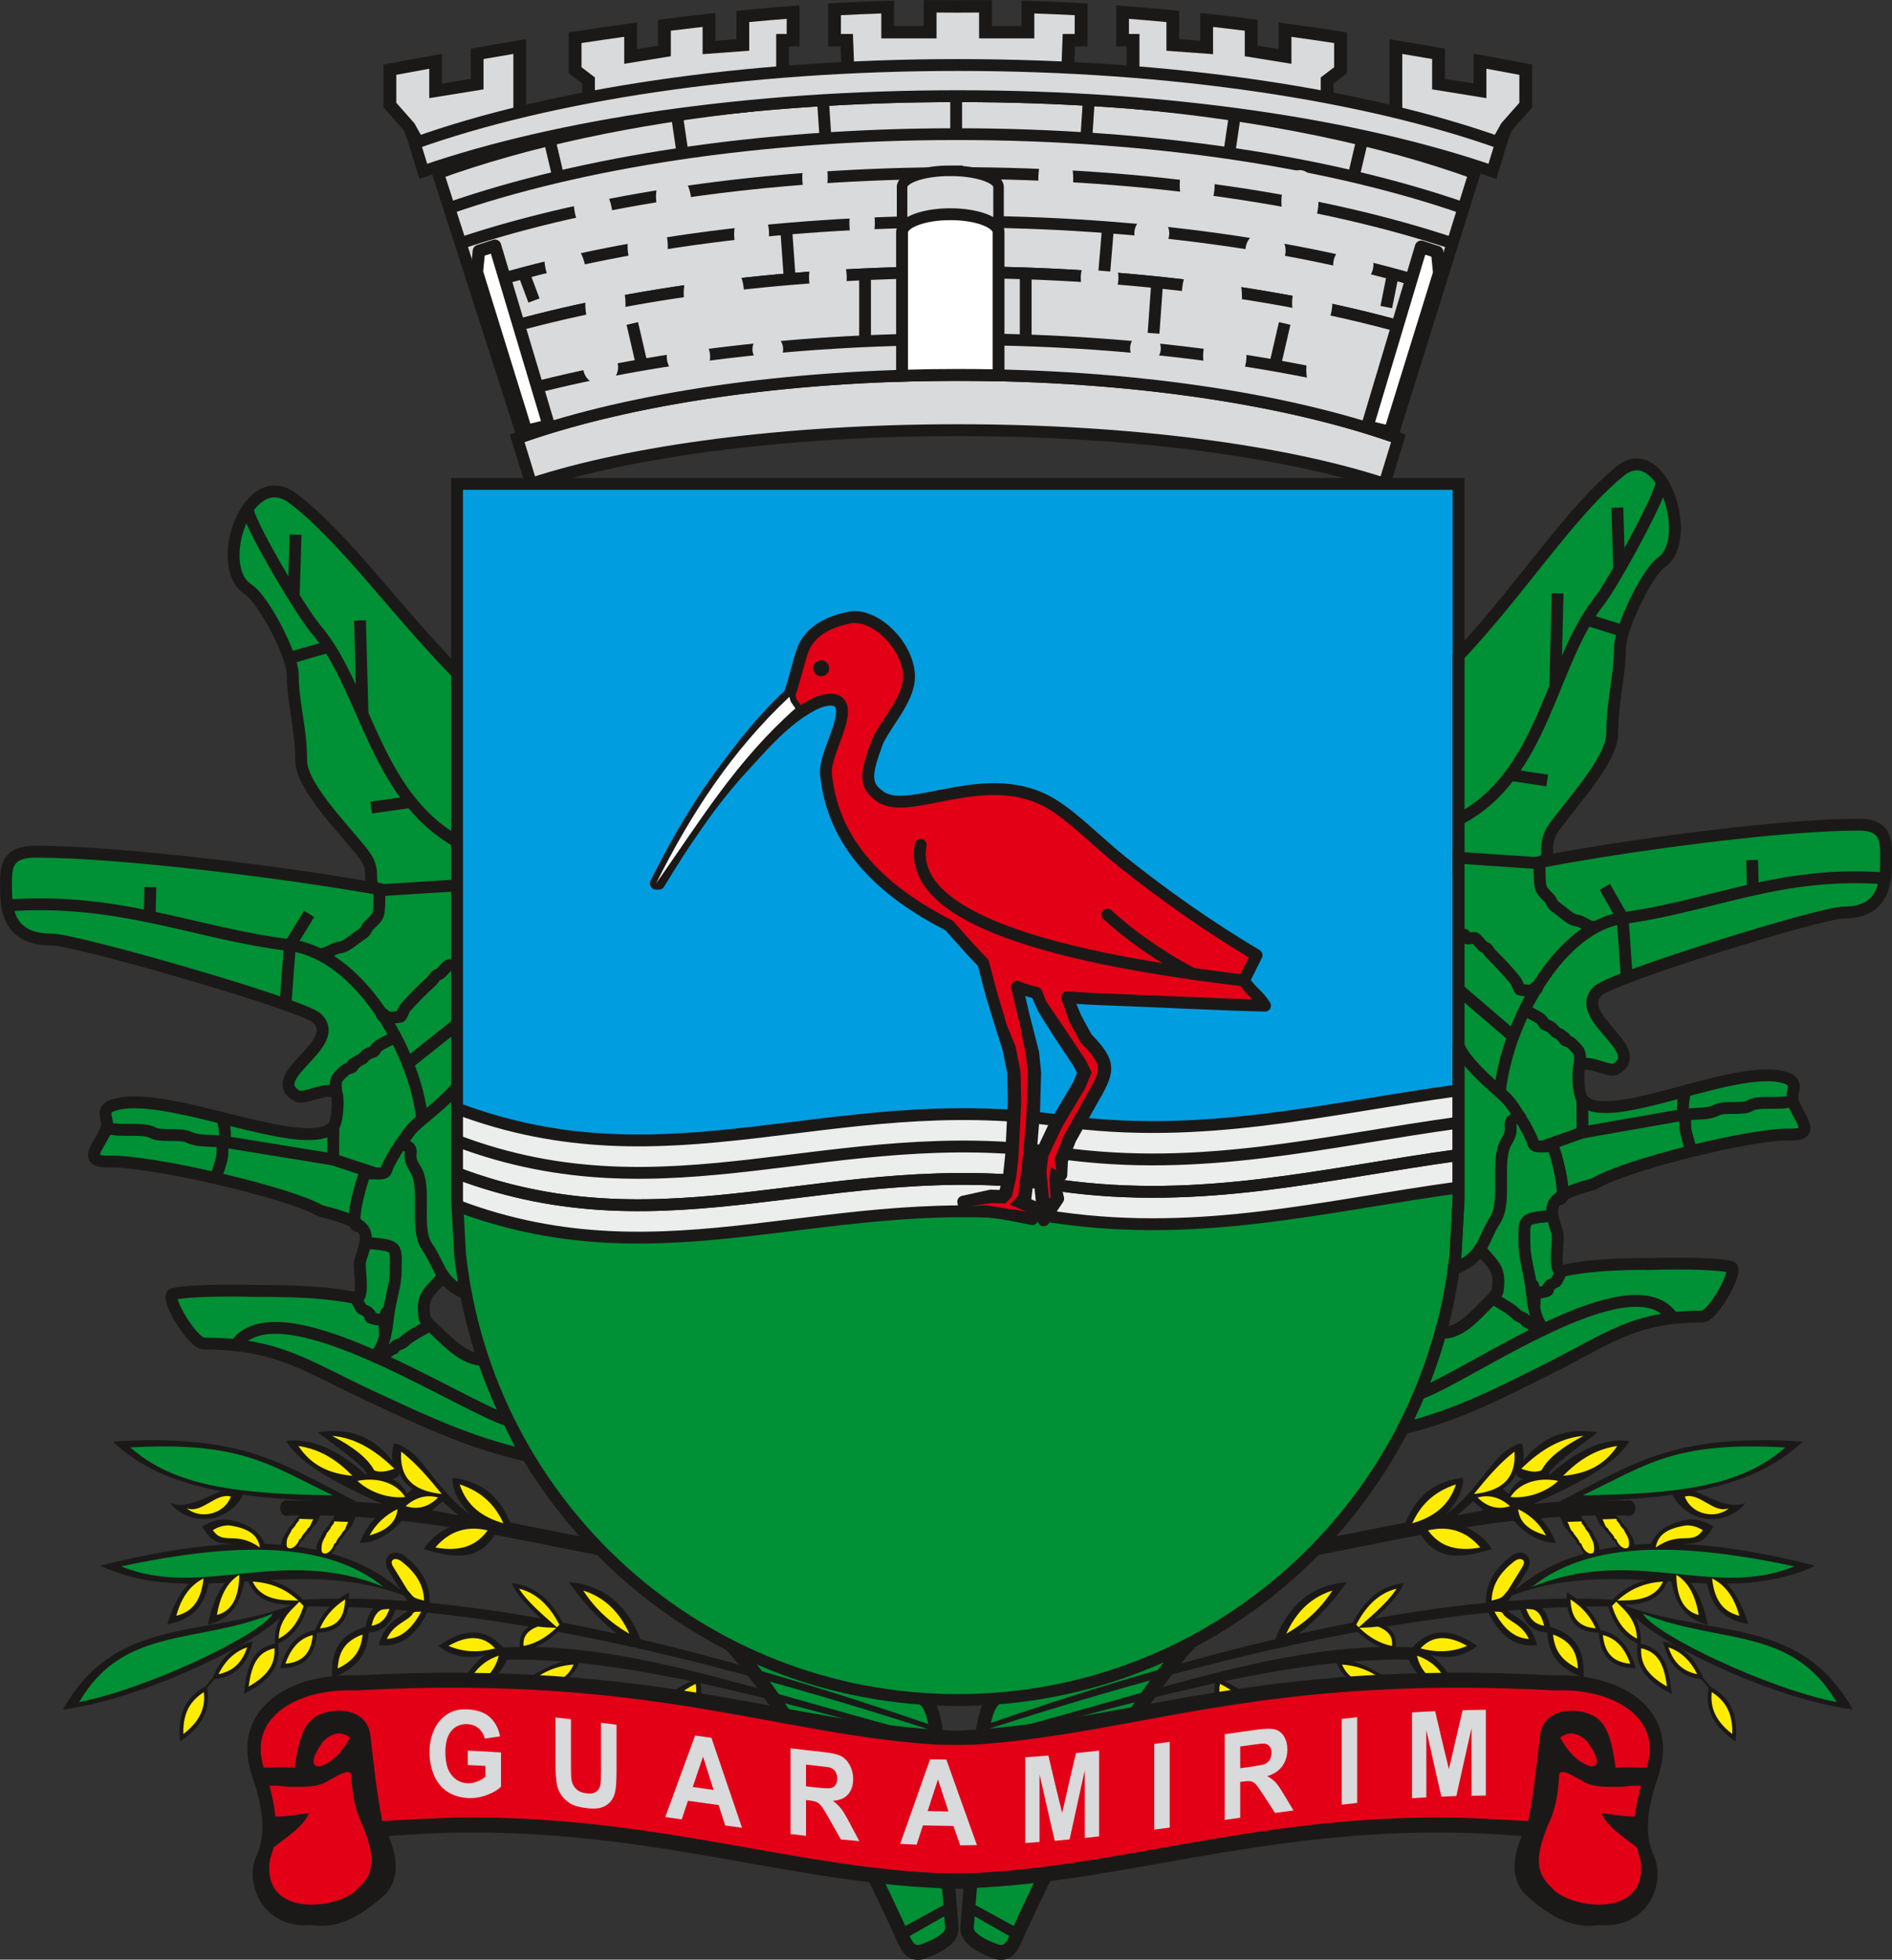<?xml version="1.0" encoding="UTF-8" standalone="no"?>
<svg
   version="1.1"
   width="482.712"
   height="500"
   id="svg354"
   viewBox="0 0 482.712 500"
   xmlns="http://www.w3.org/2000/svg"
   xmlns:svg="http://www.w3.org/2000/svg">
  <rect x="0" y="0" width="482.712" height="500" fill="#333333" stroke="none"/>
  <defs
     id="defs358" />
  <g
     id="g1725"
     style="display:inline"
     transform="matrix(2.595,0,0,2.595,-100.475,-537.263)">
    <path
       d="m 175.328,217.648 v -6.757 c 1.817,0.299 3.632,0.609 5.45,0.929 v 2.97 l 2.819,0.457 v -2.925 c 1.92,0.347 3.84,0.703 5.758,1.065 v 4.207 l -1.997,2.265 -0.381,0.959 c -3.488,-1.164 -7.482,-2.25 -11.649,-3.17 z"
       style="fill:#1b1918;fill-rule:evenodd"
       id="path2" />
    <path
       d="m 149.489,214.022 v -2.423 h -1.035 v -4.035 c 2.061,0.15 4.128,0.329 6.202,0.535 v 2.792 l 2.068,0.152 v -2.731 c 1.876,0.203 3.755,0.425 5.638,0.666 v 2.552 l 2.068,0.335 v -2.615 c 2.235,0.301 4.474,0.625 6.715,0.971 v 4.018 l -1.315,1.006 v 1.297 c -6.266,-1.139 -13.103,-1.998 -20.34,-2.521 z"
       style="fill:#1b1918;fill-rule:evenodd"
       id="path4" />
    <path
       d="m 121.444,213.71 -0.08,-2.111 h -1.224 v -4.221 c 2.171,-0.128 4.333,-0.222 6.486,-0.276 v 2.488 h 2.913 v -2.537 c 1.12,-0.008 2.236,-0.006 3.349,0.007 1.113,-0.013 2.232,-0.015 3.351,-0.007 v 2.537 h 2.913 v -2.488 c 2.153,0.054 4.315,0.148 6.486,0.276 v 4.221 h -1.224 l -0.081,2.111 c -3.731,-0.183 -7.553,-0.278 -11.444,-0.278 -3.893,0 -7.715,0.096 -11.446,0.278 z"
       style="fill:#1b1918;fill-rule:evenodd"
       id="path6" />
    <path
       d="m 95.948,216.543 v -1.297 l -1.315,-1.006 v -4.018 c 2.242,-0.346 4.481,-0.67 6.715,-0.971 v 2.615 l 2.067,-0.335 v -2.552 c 1.883,-0.241 3.763,-0.463 5.638,-0.666 v 2.731 l 2.068,-0.152 v -2.792 c 2.073,-0.206 4.141,-0.385 6.202,-0.535 v 4.035 h -1.034 v 2.423 c -7.237,0.523 -14.075,1.382 -20.341,2.521 z"
       style="fill:#1b1918;fill-rule:evenodd"
       id="path8" />
    <path
       d="m 78.807,220.826 -0.388,-0.967 -1.997,-2.265 v -4.207 c 1.918,-0.362 3.838,-0.719 5.758,-1.065 v 2.925 l 2.819,-0.457 v -2.97 c 1.817,-0.319 3.634,-0.63 5.45,-0.929 v 6.757 c -4.167,0.92 -8.154,2.015 -11.643,3.179 z"
       style="fill:#1b1918;fill-rule:evenodd"
       id="path10" />
    <path
       d="m 89.191,217.932 v -5.591 c -0.978,0.163 -1.956,0.331 -2.934,0.5 v 2.983 l -5.335,0.865 v -2.894 c -1.081,0.198 -2.161,0.398 -3.241,0.601 v 2.746 l 1.781,2.02 0.685,1.226 c 2.801,-0.893 5.825,-1.715 9.043,-2.456 z"
       style="fill:#d9dadb;fill-rule:evenodd"
       id="path12" />
    <path
       d="m 115.031,214.117 v -3.741 h 1.034 v -1.488 c -1.229,0.096 -2.457,0.204 -3.685,0.32 v 2.819 l -4.584,0.337 v -2.68 c -1.041,0.118 -2.082,0.241 -3.122,0.371 v 2.513 l -4.584,0.743 v -2.652 c -1.401,0.196 -2.8,0.398 -4.199,0.611 v 2.377 l 1.316,1.004 v 1.669 c 5.55,-0.965 11.53,-1.711 17.824,-2.203 z"
       style="fill:#d9dadb;fill-rule:evenodd"
       id="path14" />
    <path
       d="m 143.076,213.651 0.125,-3.276 h 1.179 v -1.842 c -1.322,-0.071 -2.646,-0.127 -3.97,-0.17 v 2.45 h -5.43 v -2.542 c -0.692,0 -1.384,0.004 -2.076,0.012 h -0.032 c -0.693,-0.009 -1.384,-0.012 -2.076,-0.012 v 2.542 h -5.43 v -2.45 c -1.323,0.043 -2.646,0.1 -3.969,0.17 v 1.842 h 1.179 l 0.125,3.276 c 3.331,-0.145 6.732,-0.22 10.188,-0.22 3.455,0 6.857,0.074 10.187,0.22 z"
       style="fill:#d9dadb;fill-rule:evenodd"
       id="path16" />
    <path
       d="m 168.57,216.32 v -1.669 l 1.317,-1.004 v -2.377 c -1.399,-0.212 -2.798,-0.416 -4.199,-0.611 v 2.652 l -4.585,-0.743 v -2.513 c -1.039,-0.13 -2.08,-0.253 -3.12,-0.371 v 2.68 l -4.585,-0.337 v -2.819 c -1.226,-0.116 -2.455,-0.224 -3.684,-0.32 v 1.488 h 1.033 v 3.741 c 6.294,0.492 12.274,1.238 17.824,2.203 z"
       style="fill:#d9dadb;fill-rule:evenodd"
       id="path18" />
    <path
       d="m 185.631,220.388 0.685,-1.226 1.781,-2.02 v -2.746 c -1.08,-0.203 -2.16,-0.403 -3.24,-0.601 v 2.894 l -5.337,-0.865 v -2.983 c -0.977,-0.169 -1.955,-0.337 -2.933,-0.5 v 5.591 c 3.218,0.742 6.242,1.564 9.043,2.456 z"
       style="fill:#d9dadb;fill-rule:evenodd"
       id="path20" />
    <path
       d="m 132.889,243.899 c 17.149,0 32.582,2.405 43.319,6.238 l -1.744,5.688 0.373,-1.216 c -9.756,-3.211 -24.919,-5.275 -41.948,-5.275 -17.03,0 -32.194,2.064 -41.949,5.275 l 0.372,1.216 -1.744,-5.688 c 10.737,-3.833 26.17,-6.238 43.32,-6.238 z"
       style="fill:#d9dadb;fill-rule:evenodd"
       id="path22" />
    <path
       d="m 132.889,243.899 c 17.149,0 32.583,2.405 43.32,6.238 l -1.745,5.688 0.373,-1.216 c -9.755,-3.211 -24.919,-5.276 -41.948,-5.276 -17.03,0 -32.194,2.065 -41.949,5.276 l 0.373,1.216 -1.744,-5.688 c 10.737,-3.833 26.17,-6.238 43.32,-6.238 z"
       style="fill:none;stroke:#1b1918;stroke-width:1.165;stroke-linecap:butt;stroke-linejoin:miter;stroke-dasharray:none"
       id="path24" />
    <path
       d="m 81.591,223.464 8.513,26.485 c 10.711,-3.724 25.918,-6.05 42.786,-6.05 16.829,0 32.004,2.316 42.711,6.024 l 8.298,-26.552 c -13.086,-4.249 -31.109,-6.876 -51.008,-6.876 -20.046,0 -38.19,2.665 -51.299,6.97 z"
       style="fill:#d9dadb;fill-rule:evenodd"
       id="path26" />
    <path
       d="m 150.167,217.173 c 12.874,1.162 24.39,3.583 33.516,6.885 l -2.783,8.904 c -12.778,-4.887 -28.898,-10.56 -48.156,-10.56 -17.901,0 -35.477,4.902 -48.436,9.518 l -2.524,-7.853 c 8.542,-3.093 19.182,-5.415 31.071,-6.654 6.362,-0.598 13.084,-0.919 20.034,-0.919 5.955,0 11.741,0.236 17.277,0.679 z"
       style="fill:#d9dadb;fill-rule:evenodd"
       id="path28" />
    <path
       d="m 150.221,217.178 c 12.852,1.165 24.349,3.583 33.461,6.88 m -2.783,8.903 c -12.777,-4.886 -28.897,-10.56 -48.156,-10.56 -17.901,0 -35.478,4.902 -48.436,9.518 m -2.524,-7.852 c 8.522,-3.086 19.132,-5.404 30.988,-6.645"
       style="fill:none;stroke:#1b1918;stroke-width:1.158;stroke-linecap:butt;stroke-linejoin:miter;stroke-dasharray:none"
       id="path30" />
    <path
       d="m 132.744,220.228 c 19.324,0 36.878,2.768 49.861,7.276 l -1.24,3.968 c -12.849,-4.258 -29.907,-6.855 -48.621,-6.855 -18.697,0 -35.738,2.592 -48.583,6.843 l -1.272,-3.957 c 12.982,-4.506 30.535,-7.274 49.855,-7.274 z"
       style="fill:#d9dadb;fill-rule:evenodd"
       id="path32" />
    <path
       d="m 132.744,220.227 c 19.323,0 36.879,2.769 49.861,7.277 m -1.24,3.968 c -12.85,-4.259 -29.906,-6.855 -48.621,-6.855 -18.697,0 -35.738,2.591 -48.584,6.843 m -1.272,-3.958 c 12.982,-4.507 30.535,-7.275 49.856,-7.275"
       style="fill:none;stroke:#1b1918;stroke-width:1.158;stroke-linecap:butt;stroke-linejoin:miter;stroke-dasharray:none"
       id="path34" />
    <path
       d="m 132.744,224.055 c 18.792,0 35.912,2.618 48.781,6.908 l -1.428,4.57 c -12.694,-4.015 -29.247,-6.444 -47.352,-6.444 -18.072,0 -34.597,2.421 -47.281,6.422 l -1.465,-4.559 c 12.864,-4.283 29.971,-6.897 48.746,-6.897 z"
       style="fill:#d9dadb;fill-rule:evenodd"
       id="path36" />
    <path
       d="m 132.744,224.055 c 18.792,0 35.912,2.617 48.781,6.907 m -1.428,4.571 c -12.694,-4.015 -29.247,-6.445 -47.352,-6.445 -18.072,0 -34.597,2.421 -47.282,6.423 m -1.466,-4.559 c 12.864,-4.284 29.971,-6.896 48.747,-6.896"
       style="fill:none;stroke:#1b1918;stroke-width:1.158;stroke-linecap:butt;stroke-linejoin:miter;stroke-dasharray:none"
       id="path38" />
    <path
       d="m 132.744,228.829 c 18.141,0 34.723,2.439 47.427,6.466 l -1.417,4.535 c -12.508,-3.766 -28.536,-6.029 -46.009,-6.029 -17.424,0 -33.41,2.249 -45.903,5.997 l -1.454,-4.525 c 12.694,-4.015 29.25,-6.445 47.357,-6.445 z"
       style="fill:#d9dadb;fill-rule:evenodd"
       id="path40" />
    <path
       d="m 132.744,228.828 c 18.14,0 34.723,2.439 47.426,6.467 m -1.417,4.534 c -12.508,-3.766 -28.536,-6.028 -46.009,-6.028 -17.425,0 -33.411,2.249 -45.904,5.997 m -1.454,-4.524 c 12.694,-4.015 29.25,-6.445 47.358,-6.445"
       style="fill:none;stroke:#1b1918;stroke-width:1.158;stroke-linecap:butt;stroke-linejoin:miter;stroke-dasharray:none"
       id="path42" />
    <path
       d="m 132.744,233.804 c 17.473,0 33.501,2.263 46.009,6.029 l -1.886,6.036 c -12.214,-3.436 -27.516,-5.481 -44.122,-5.481 -16.536,0 -31.777,2.028 -43.966,5.437 l -1.936,-6.023 c 12.493,-3.747 28.479,-5.997 45.902,-5.997 z"
       style="fill:#d9dadb;fill-rule:evenodd"
       id="path44" />
    <path
       d="m 132.744,233.804 c 17.473,0 33.5,2.262 46.008,6.029 m -1.886,6.035 c -12.215,-3.436 -27.515,-5.481 -44.122,-5.481 -16.537,0 -31.777,2.027 -43.967,5.437 m -1.936,-6.023 c 12.493,-3.747 28.479,-5.997 45.903,-5.997"
       style="fill:none;stroke:#1b1918;stroke-width:1.158;stroke-linecap:butt;stroke-linejoin:miter;stroke-dasharray:none"
       id="path46" />
    <path
       d="m 102.4,228.145 c 1.091,0 1.976,1.4 1.976,3.126 0,1.724 -0.885,3.125 -1.976,3.125 -1.091,0 -1.976,-1.4 -1.976,-3.125 0,-1.726 0.885,-3.126 1.976,-3.126 z"
       style="fill:#d9dadb;fill-rule:evenodd"
       id="path48" />
    <path
       d="m 98.24,233.519 c 1.091,0 1.976,1.532 1.976,3.421 0,1.889 -0.885,3.421 -1.976,3.421 -1.091,0 -1.976,-1.532 -1.976,-3.421 0,-1.889 0.885,-3.421 1.976,-3.421 z"
       style="fill:#d9dadb;fill-rule:evenodd"
       id="path50" />
    <path
       d="m 93.767,230.284 c 1.091,0 2.212,1.334 2.503,2.981 0.291,1.646 -0.358,2.982 -1.449,2.982 -1.091,0 -2.212,-1.336 -2.503,-2.982 -0.291,-1.646 0.358,-2.981 1.449,-2.981 z"
       style="fill:#d9dadb;fill-rule:evenodd"
       id="path52" />
    <path
       d="m 96.326,224.562 c 0.98,-0.225 2.095,0.992 2.491,2.718 0.396,1.726 -0.077,3.308 -1.057,3.533 -0.98,0.225 -2.095,-0.992 -2.491,-2.718 -0.396,-1.726 0.078,-3.308 1.057,-3.533 z"
       style="fill:#d9dadb;fill-rule:evenodd"
       id="path54" />
    <path
       d="m 108.902,232.029 c 1.637,0 2.964,1.729 2.964,3.861 0,2.131 -1.327,3.86 -2.964,3.86 -1.637,0 -2.965,-1.729 -2.965,-3.86 0,-2.131 1.327,-3.861 2.965,-3.861 z"
       style="fill:#d9dadb;fill-rule:evenodd"
       id="path56" />
    <path
       d="m 112.614,227.229 c 0.948,0 1.716,1.273 1.716,2.841 0,1.569 -0.768,2.842 -1.716,2.842 -0.947,0 -1.716,-1.272 -1.716,-2.842 0,-1.568 0.769,-2.841 1.716,-2.841 z"
       style="fill:#d9dadb;fill-rule:evenodd"
       id="path58" />
    <path
       d="m 104.641,223.933 c 0.941,-0.107 1.843,1.019 2.013,2.514 0.17,1.496 -0.456,2.795 -1.397,2.903 -0.942,0.107 -1.843,-1.019 -2.014,-2.515 -0.17,-1.495 0.456,-2.794 1.397,-2.902 z"
       style="fill:#d9dadb;fill-rule:evenodd"
       id="path60" />
    <path
       d="m 97.772,241.429 c 0.947,0 1.716,0.768 1.716,1.716 0,0.948 -0.769,1.716 -1.716,1.716 -0.948,0 -1.717,-0.768 -1.717,-1.716 0,-0.948 0.769,-1.716 1.717,-1.716 z"
       style="fill:#d9dadb;fill-rule:evenodd"
       id="path62" />
    <path
       d="m 106.405,239.973 c 1.178,0 2.132,0.954 2.132,2.131 0,1.178 -0.955,2.132 -2.132,2.132 -1.177,0 -2.132,-0.954 -2.132,-2.132 0,-1.177 0.955,-2.131 2.132,-2.131 z"
       style="fill:#d9dadb;fill-rule:evenodd"
       id="path64" />
    <path
       d="m 114.207,239.869 c 0.833,0 1.508,0.676 1.508,1.508 0,0.833 -0.675,1.507 -1.508,1.507 -0.833,0 -1.508,-0.674 -1.508,-1.507 0,-0.833 0.675,-1.508 1.508,-1.508 z"
       style="fill:#d9dadb;fill-rule:evenodd"
       id="path66" />
    <path
       d="m 123.48,225.738 c 0.689,0 1.248,1.428 1.248,3.188 0,1.761 -0.559,3.188 -1.248,3.188 -0.69,0 -1.249,-1.427 -1.249,-3.188 0,-1.761 0.559,-3.188 1.249,-3.188 z"
       style="fill:#d9dadb;fill-rule:evenodd"
       id="path68" />
    <path
       d="m 118.847,221.795 c 0.689,0 1.248,1.217 1.248,2.717 0,1.501 -0.559,2.718 -1.248,2.718 -0.689,0 -1.248,-1.217 -1.248,-2.718 0,-1.5 0.559,-2.717 1.248,-2.717 z"
       style="fill:#d9dadb;fill-rule:evenodd"
       id="path70" />
    <path
       d="m 163.14,229.704 c -1.091,0 -1.976,0.886 -1.976,1.976 0,1.091 0.885,1.976 1.976,1.976 1.091,0 1.976,-0.885 1.976,-1.976 0,-1.091 -0.885,-1.976 -1.976,-1.976 z"
       style="fill:#d9dadb;fill-rule:evenodd"
       id="path72" />
    <path
       d="m 167.73,233.947 c -1.091,0 -1.976,1.296 -1.976,2.893 0,1.597 0.886,2.893 1.976,2.893 1.091,0 1.977,-1.296 1.977,-2.893 0,-1.597 -0.886,-2.893 -1.977,-2.893 z"
       style="fill:#d9dadb;fill-rule:evenodd"
       id="path74" />
    <path
       d="m 171.774,231.076 c -1.092,0 -1.977,0.884 -1.977,1.976 0,1.091 0.884,1.975 1.977,1.975 1.091,0 1.976,-0.884 1.976,-1.975 0,-1.092 -0.886,-1.976 -1.976,-1.976 z"
       style="fill:#d9dadb;fill-rule:evenodd"
       id="path76" />
    <path
       d="m 166.522,223.76 c -1.005,0 -1.82,1.392 -1.82,3.109 0,1.716 0.815,3.108 1.82,3.108 1.005,0 1.821,-1.392 1.821,-3.108 0,-1.717 -0.816,-3.109 -1.821,-3.109 z"
       style="fill:#d9dadb;fill-rule:evenodd"
       id="path78" />
    <path
       d="m 157.86,231.504 c -1.637,0 -2.964,2.132 -2.964,4.759 0,2.628 1.327,4.759 2.964,4.759 1.638,0 2.965,-2.131 2.965,-4.759 0,-2.627 -1.327,-4.759 -2.965,-4.759 z"
       style="fill:#d9dadb;fill-rule:evenodd"
       id="path80" />
    <path
       d="m 151.959,228.266 c -0.948,0 -1.716,0.769 -1.716,1.717 0,0.947 0.768,1.716 1.716,1.716 0.948,0 1.716,-0.769 1.716,-1.716 0,-0.948 -0.768,-1.717 -1.716,-1.717 z"
       style="fill:#d9dadb;fill-rule:evenodd"
       id="path82" />
    <path
       d="m 156.42,222.359 c -0.947,0 -1.716,1.296 -1.716,2.893 0,1.599 0.769,2.893 1.716,2.893 0.948,0 1.717,-1.295 1.717,-2.893 0,-1.597 -0.769,-2.893 -1.717,-2.893 z"
       style="fill:#d9dadb;fill-rule:evenodd"
       id="path84" />
    <path
       d="m 170.851,239.143 c -2.043,0 -3.701,1.914 -3.701,4.273 0,2.359 1.657,4.273 3.701,4.273 2.044,0 3.702,-1.914 3.702,-4.273 0,-2.359 -1.658,-4.273 -3.702,-4.273 z"
       style="fill:#d9dadb;fill-rule:evenodd"
       id="path86" />
    <path
       d="m 159.136,239.137 c -1.177,0 -2.132,1.3 -2.132,2.902 0,1.603 0.955,2.903 2.132,2.903 1.177,0 2.132,-1.3 2.132,-2.903 0,-1.602 -0.955,-2.902 -2.132,-2.902 z"
       style="fill:#d9dadb;fill-rule:evenodd"
       id="path88" />
    <path
       d="m 151.334,239.78 c -0.833,0 -1.508,0.675 -1.508,1.508 0,0.833 0.675,1.509 1.508,1.509 0.833,0 1.509,-0.676 1.509,-1.509 0,-0.833 -0.676,-1.508 -1.509,-1.508 z"
       style="fill:#d9dadb;fill-rule:evenodd"
       id="path90" />
    <path
       d="m 146.828,231.96 c -1.024,0 -1.853,1.072 -1.853,2.393 0,1.321 0.829,2.393 1.853,2.393 1.024,0 1.853,-1.071 1.853,-2.393 0,-1.321 -0.829,-2.393 -1.853,-2.393 z"
       style="fill:#d9dadb;fill-rule:evenodd"
       id="path92" />
    <path
       d="m 142.519,221.155 c -0.948,0 -1.717,1.566 -1.717,3.495 0,1.929 0.769,3.494 1.717,3.494 0.948,0 1.716,-1.565 1.716,-3.494 0,-1.93 -0.768,-3.495 -1.716,-3.495 z"
       style="fill:#d9dadb;fill-rule:evenodd"
       id="path94" />
    <path
       d="m 101.853,243.032 -0.967,-4.19"
       style="fill:none;stroke:#1b1918;stroke-width:1.158;stroke-linecap:butt;stroke-linejoin:miter;stroke-dasharray:none"
       id="path96" />
    <path
       d="m 123.769,234.007 v 6.447"
       style="fill:none;stroke:#1b1918;stroke-width:1.158;stroke-linecap:butt;stroke-linejoin:miter;stroke-dasharray:none"
       id="path98" />
    <path
       d="m 139.562,234.007 v 6.447"
       style="fill:none;stroke:#1b1918;stroke-width:1.158;stroke-linecap:butt;stroke-linejoin:miter;stroke-dasharray:none"
       id="path100" />
    <path
       d="m 152.455,235.297 -0.323,4.512"
       style="fill:none;stroke:#1b1918;stroke-width:1.158;stroke-linecap:butt;stroke-linejoin:miter;stroke-dasharray:none"
       id="path102" />
    <path
       d="m 164.056,243.032 0.968,-4.19"
       style="fill:none;stroke:#1b1918;stroke-width:1.158;stroke-linecap:butt;stroke-linejoin:miter;stroke-dasharray:none"
       id="path104" />
    <path
       d="m 131.504,234.007 v -4.523"
       style="fill:none;stroke:#1b1918;stroke-width:1.165;stroke-linecap:butt;stroke-linejoin:miter;stroke-dasharray:none"
       id="path106" />
    <path
       d="m 147.62,229.818 -0.323,3.868"
       style="fill:none;stroke:#1b1918;stroke-width:1.165;stroke-linecap:butt;stroke-linejoin:miter;stroke-dasharray:none"
       id="path108" />
    <path
       d="m 116.034,229.818 0.322,4.512"
       style="fill:none;stroke:#1b1918;stroke-width:1.165;stroke-linecap:butt;stroke-linejoin:miter;stroke-dasharray:none"
       id="path110" />
    <path
       d="m 90.251,234.007 0.967,2.579"
       style="fill:none;stroke:#1b1918;stroke-width:1.165;stroke-linecap:butt;stroke-linejoin:miter;stroke-dasharray:none"
       id="path112" />
    <path
       d="m 175.66,234.007 -0.646,3.223"
       style="fill:none;stroke:#1b1918;stroke-width:1.165;stroke-linecap:butt;stroke-linejoin:miter;stroke-dasharray:none"
       id="path114" />
    <path
       d="m 120.112,231.504 c 1.024,0 1.854,1.254 1.854,2.801 0,1.546 -0.831,2.799 -1.854,2.799 -1.023,0 -1.853,-1.253 -1.853,-2.799 0,-1.546 0.83,-2.801 1.853,-2.801 z"
       style="fill:#d9dadb;fill-rule:evenodd"
       id="path116" />
    <path
       d="m 92.752,220.801 0.853,3.624"
       style="fill:none;stroke:#1b1918;stroke-width:1.165;stroke-linecap:butt;stroke-linejoin:miter;stroke-dasharray:none"
       id="path118" />
    <path
       d="m 105.276,218.372 0.549,3.746"
       style="fill:none;stroke:#1b1918;stroke-width:1.165;stroke-linecap:butt;stroke-linejoin:miter;stroke-dasharray:none"
       id="path120" />
    <path
       d="m 119.632,216.891 0.246,3.754"
       style="fill:none;stroke:#1b1918;stroke-width:1.165;stroke-linecap:butt;stroke-linejoin:miter;stroke-dasharray:none"
       id="path122" />
    <path
       d="m 172.647,220.801 -0.853,3.624"
       style="fill:none;stroke:#1b1918;stroke-width:1.165;stroke-linecap:butt;stroke-linejoin:miter;stroke-dasharray:none"
       id="path124" />
    <path
       d="m 160.123,218.372 -0.548,3.746"
       style="fill:none;stroke:#1b1918;stroke-width:1.165;stroke-linecap:butt;stroke-linejoin:miter;stroke-dasharray:none"
       id="path126" />
    <path
       d="m 145.768,216.868 -0.247,3.777"
       style="fill:none;stroke:#1b1918;stroke-width:1.165;stroke-linecap:butt;stroke-linejoin:miter;stroke-dasharray:none"
       id="path128" />
    <path
       d="m 132.726,220.228 v -3.734"
       style="fill:none;stroke:#1b1918;stroke-width:1.165;stroke-linecap:butt;stroke-linejoin:miter;stroke-dasharray:none"
       id="path130" />
    <path
       d="m 85.603,233.78 4.843,15.637 2.231,-0.541 -5.293,-17.674 -1.579,0.514 z"
       style="fill:#ffffff;fill-rule:evenodd"
       id="path132" />
    <path
       d="m 85.603,233.78 4.843,15.637 2.231,-0.541 -5.293,-17.674 -1.579,0.514 z"
       style="fill:none;stroke:#1b1918;stroke-width:1.223;stroke-linecap:round;stroke-linejoin:round;stroke-dasharray:none"
       id="path134" />
    <path
       d="m 180.22,233.882 -4.843,15.637 -2.231,-0.541 5.293,-17.674 1.579,0.515 z"
       style="fill:#ffffff;fill-rule:evenodd"
       id="path136" />
    <path
       d="m 180.22,233.882 -4.843,15.637 -2.231,-0.541 5.293,-17.674 1.579,0.515 z"
       style="fill:none;stroke:#1b1918;stroke-width:1.223;stroke-linecap:round;stroke-linejoin:round;stroke-dasharray:none"
       id="path138" />
    <path
       d="m 81.591,223.464 8.513,26.484 c 10.711,-3.724 25.918,-6.049 42.785,-6.049 16.828,0 32.005,2.316 42.711,6.024 l 8.298,-26.553 c -13.086,-4.249 -31.11,-6.876 -51.009,-6.876 -20.046,0 -38.189,2.665 -51.298,6.97 z"
       style="fill:none;stroke:#1b1918;stroke-width:1.165;stroke-linecap:butt;stroke-linejoin:miter;stroke-dasharray:none"
       id="path140" />
    <path
       d="m 132.889,213.432 c 21.14,0 40.166,2.964 53.401,7.69 l -0.847,2.765 c -13.194,-4.552 -31.86,-7.392 -52.554,-7.392 -20.695,0 -39.361,2.841 -52.554,7.392 l -0.848,-2.765 c 13.235,-4.726 32.261,-7.69 53.402,-7.69 z"
       style="fill:#d9dadb;fill-rule:evenodd"
       id="path142" />
    <path
       d="m 132.889,213.431 c 21.14,0 40.167,2.964 53.402,7.69 l -0.848,2.765 c -13.193,-4.552 -31.86,-7.392 -52.553,-7.392 -20.695,0 -39.36,2.841 -52.554,7.392 l -0.848,-2.765 c 13.235,-4.726 32.261,-7.69 53.402,-7.69 z"
       style="fill:none;stroke:#1b1918;stroke-width:1.165;stroke-linecap:butt;stroke-linejoin:miter;stroke-dasharray:none"
       id="path144" />
    <path
       d="m 132.149,223.83 v 0 c 2.609,0 4.742,0.71 4.742,1.58 v 12.497 c -1.322,-0.025 -2.657,-0.039 -4.002,-0.039 -1.849,0 -3.677,0.025 -5.483,0.073 v -12.532 c 0,-0.87 2.135,-1.58 4.742,-1.58 z"
       style="fill:#d9dadb;fill-rule:evenodd"
       id="path146" />
    <path
       d="m 132.15,223.83 v 0 c 2.609,0 4.743,0.71 4.743,1.58 v 12.497 c -1.323,-0.026 -2.657,-0.04 -4.003,-0.04 -1.849,0 -3.676,0.026 -5.482,0.073 v -12.531 c 0,-0.87 2.135,-1.58 4.743,-1.58 z"
       style="fill:none;stroke:#1b1918;stroke-width:1.036;stroke-linecap:butt;stroke-linejoin:miter;stroke-dasharray:none"
       id="path148" />
    <path
       d="m 132.149,228.098 v 0 c 2.609,0 4.742,0.8 4.742,1.778 v 14.067 c -1.322,-0.029 -2.657,-0.044 -4.002,-0.044 -1.849,0 -3.677,0.029 -5.483,0.084 v -14.106 c 0,-0.978 2.135,-1.778 4.742,-1.778 z"
       style="fill:#ffffff;fill-rule:evenodd"
       id="path150" />
    <path
       d="m 132.15,228.098 v 0 c 2.608,0 4.742,0.8 4.742,1.778 v 14.067 c -1.323,-0.029 -2.658,-0.044 -4.003,-0.044 -1.849,0 -3.677,0.029 -5.482,0.083 v -14.105 c 0,-0.978 2.134,-1.778 4.742,-1.778 z"
       style="fill:none;stroke:#1b1918;stroke-width:1.165;stroke-linecap:butt;stroke-linejoin:miter;stroke-dasharray:none"
       id="path152" />
    <path
       d="m 108.806,367.873 c 5.984,5.983 12.125,16.885 18.354,30.549 0.55,1.095 1.345,1.508 2.386,1.234 2.203,-0.772 3.641,-1.8 3.396,-3.394 -0.519,-6.445 -1.04,-12.892 -1.56,-19.337 -0.367,-2.537 -1.224,-3.84 -2.57,-3.908 -6.668,-1.714 -13.337,-3.428 -20.005,-5.143 z"
       style="fill:#1b1918;fill-rule:evenodd"
       id="path154" />
    <path
       d="m 128.163,397.387 0.146,0.317 0.061,0.117 0.064,0.102 0.06,0.084 0.054,0.066 0.049,0.051 0.046,0.04 0.041,0.03 0.037,0.022 0.039,0.017 0.041,0.013 0.047,0.011 0.055,0.007 0.066,10e-4 0.079,-0.003 0.093,-0.015 0.072,-0.016 0.313,-0.115 0.347,-0.139 0.322,-0.141 0.291,-0.144 0.262,-0.145 0.229,-0.144 0.195,-0.14 0.158,-0.133 0.121,-0.121 0.086,-0.107 0.056,-0.085 0.031,-0.066 0.017,-0.052 0.008,-0.045 0.002,-0.056 -0.018,-0.192 -0.049,-0.613 -0.028,-0.342 z m 3.307,-3.033 -0.031,-0.378 -0.048,-0.605 -0.049,-0.604 -0.048,-0.605 -0.049,-0.604 -0.049,-0.605 -0.048,-0.605 -0.049,-0.605 -0.048,-0.604 -0.049,-0.605 -0.048,-0.602 -0.098,-1.21 -0.049,-0.605 -0.049,-0.604 -0.048,-0.605 -0.048,-0.604 -0.049,-0.605 -0.048,-0.602 -0.098,-1.21 -0.049,-0.605 -0.049,-0.605 -0.048,-0.604 -0.049,-0.605 -0.048,-0.604 -0.049,-0.604 -0.049,-0.605 -0.043,-0.539 -0.059,-0.368 -0.075,-0.371 -0.081,-0.335 -0.086,-0.299 -0.091,-0.263 -0.094,-0.225 -0.093,-0.189 -0.094,-0.155 -0.086,-0.121 -0.082,-0.091 -0.074,-0.068 -0.071,-0.049 -0.072,-0.04 -0.076,-0.029 -0.088,-0.02 -0.257,-0.029 -1.957,-0.503 -0.625,-0.161 -0.625,-0.161 -0.625,-0.161 -0.625,-0.161 -0.625,-0.161 -0.625,-0.161 -0.625,-0.161 -0.625,-0.161 -0.625,-0.161 -0.624,-0.161 -0.626,-0.16 -0.625,-0.161 -0.625,-0.161 -1.875,-0.482 -0.626,-0.161 -0.625,-0.161 -0.625,-0.161 -0.625,-0.161 -0.625,-0.161 -0.602,-0.155 0.266,0.336 0.581,0.758 0.581,0.783 0.581,0.809 0.581,0.833 0.58,0.858 0.581,0.881 0.581,0.905 0.581,0.929 0.582,0.95 0.581,0.972 0.582,0.995 0.582,1.018 0.583,1.037 0.582,1.06 0.582,1.077 0.583,1.099 0.583,1.118 0.585,1.139 0.583,1.157 0.586,1.176 0.585,1.194 0.584,1.211 0.587,1.23 0.585,1.246 0.56,1.208 z"
       style="fill:#009035;fill-rule:evenodd"
       id="path156" />
    <path
       d="m 157.295,367.873 c -5.984,5.983 -12.125,16.885 -18.354,30.549 -0.549,1.095 -1.345,1.508 -2.385,1.234 -2.203,-0.772 -3.641,-1.8 -3.396,-3.394 0.52,-6.445 1.041,-12.892 1.56,-19.337 0.367,-2.537 1.224,-3.84 2.57,-3.908 6.668,-1.714 13.337,-3.428 20.005,-5.143 z"
       style="fill:#1b1918;fill-rule:evenodd"
       id="path158" />
    <path
       d="m 137.939,397.387 -0.147,0.317 -0.062,0.117 -0.062,0.102 -0.06,0.084 -0.054,0.066 -0.05,0.051 -0.044,0.04 -0.041,0.03 -0.037,0.022 -0.037,0.017 -0.042,0.013 -0.047,0.011 -0.055,0.007 -0.066,10e-4 -0.079,-0.003 -0.094,-0.015 -0.072,-0.016 -0.313,-0.115 -0.347,-0.139 -0.321,-0.141 -0.292,-0.144 -0.262,-0.145 -0.229,-0.144 -0.194,-0.14 -0.157,-0.133 -0.122,-0.121 -0.086,-0.107 -0.056,-0.085 -0.032,-0.066 -0.017,-0.052 -0.008,-0.045 -0.003,-0.056 0.018,-0.192 0.049,-0.613 0.028,-0.342 z m -3.307,-3.033 0.031,-0.378 0.048,-0.605 0.049,-0.604 0.048,-0.605 0.049,-0.604 0.048,-0.605 0.049,-0.605 0.048,-0.605 0.049,-0.604 0.049,-0.605 0.048,-0.602 0.098,-1.21 0.049,-0.605 0.049,-0.604 0.047,-0.605 0.049,-0.604 0.049,-0.605 0.049,-0.602 0.097,-1.21 0.049,-0.605 0.049,-0.605 0.048,-0.604 0.049,-0.605 0.048,-0.604 0.049,-0.604 0.048,-0.605 0.044,-0.539 0.059,-0.368 0.075,-0.371 0.082,-0.335 0.086,-0.299 0.091,-0.263 0.095,-0.225 0.092,-0.189 0.094,-0.155 0.086,-0.121 0.082,-0.091 0.074,-0.068 0.071,-0.049 0.072,-0.04 0.076,-0.029 0.088,-0.02 0.257,-0.029 1.956,-0.503 0.626,-0.161 0.625,-0.161 0.625,-0.161 0.625,-0.161 0.625,-0.161 0.625,-0.161 0.625,-0.161 0.625,-0.161 0.625,-0.161 0.625,-0.161 0.625,-0.16 0.625,-0.161 0.625,-0.161 1.875,-0.482 0.626,-0.161 0.625,-0.161 0.625,-0.161 0.624,-0.161 0.626,-0.161 0.602,-0.155 -0.266,0.336 -0.581,0.758 -0.581,0.783 -0.581,0.809 -0.581,0.833 -0.581,0.858 -0.581,0.881 -0.581,0.905 -0.581,0.929 -0.582,0.95 -0.581,0.972 -0.581,0.995 -0.582,1.018 -0.583,1.037 -0.582,1.06 -0.582,1.077 -0.583,1.099 -0.583,1.118 -0.585,1.139 -0.584,1.157 -0.585,1.176 -0.584,1.194 -0.585,1.211 -0.587,1.23 -0.586,1.246 -0.56,1.208 z"
       style="fill:#009035;fill-rule:evenodd"
       id="path160" />
    <path
       d="m 49.831,348.779 c 5,4.811 12.972,5.758 23.941,5.911 -7.183,-3.653 -11.09,-6.738 -23.941,-5.911 z"
       style="fill:#1b1918;fill-rule:evenodd"
       id="path162" />
    <path
       d="m 69.308,354.558 1.084,0.012 1.076,0.028 1.067,0.042 1.06,0.055 1.05,0.068 1.041,0.081 0.576,0.05 c -4.302,-1.913 -8.07,-3.891 -9.401,-6.175 2.491,-0.324 5.112,0.871 7.839,3.325 0.421,-0.309 -1.958,-2.131 -4.739,-4.169 2.894,-0.484 5.404,0.269 7.352,2.829 -0.11,-0.694 0.002,-1.091 0.067,-1.589 0.047,-0.359 0.842,0.034 1.661,0.595 1.431,1.027 3.097,4.236 5.846,6.205 -1.151,-1.257 -1.712,-2.449 -1.683,-3.574 3.057,0.344 4.713,2.033 5.661,4.401 l 0.341,0.066 0.88,0.17 0.867,0.17 0.856,0.169 0.843,0.168 1.603,0.321 0.843,0.167 0.787,0.156 0.773,0.149 0.706,0.134 h 0.602 v 1.679 l -0.792,-0.222 -0.737,-0.139 -0.777,-0.151 -0.791,-0.155 -0.803,-0.16 -0.816,-0.163 -0.829,-0.166 -0.841,-0.169 -0.854,-0.169 -0.865,-0.169 -0.878,-0.17 -0.888,-0.168 -0.733,-0.137 c -1.377,2.164 -3.319,2.562 -6.993,1.386 0.686,-0.988 1.533,-1.703 2.543,-2.144 l -0.379,-0.059 -0.964,-0.142 -0.973,-0.136 -0.983,-0.127 -0.992,-0.12 -0.387,-0.043 c -1.199,1.297 -2.537,2.168 -4.154,2.176 0.357,-0.894 0.833,-1.723 1.52,-2.432 l -0.01,-0.001 -1.028,-0.079 -0.858,-0.056 h -0.001 c -0.261,0.368 -0.341,1.081 -0.762,1.277 -0.201,0.492 -0.844,0.908 -0.964,1.45 -0.12,0.049 -0.141,0.097 -0.261,0.146 -0.067,0.256 -0.21,0.523 -0.395,0.748 2.602,0.745 4.872,1.925 6.777,3.581 -0.421,-0.686 -0.841,-1.373 -1.263,-2.061 -0.644,-1.235 0.632,-2.256 1.833,-1.147 1.665,1.322 2.354,2.869 2.297,4.473 3.449,0.328 7.096,0.84 10.925,1.528 -1.263,-1.147 -2.411,-2.341 -2.853,-3.474 2.107,0.207 3.774,1.496 5.001,3.874 1.745,0.336 3.526,0.708 5.341,1.113 -1.969,-1.567 -3.467,-3.29 -4.737,-5.093 3.557,0.312 5.769,2.361 7.043,5.622 8.941,2.106 18.682,5.004 29.06,8.6 0.032,0.261 0.166,0.298 0.198,0.558 -13.702,-4.441 -26.145,-7.801 -37.363,-9.892 -0.679,0.641 -1.423,1.161 -2.264,1.498 10.363,0.232 21.057,3.943 36.26,8.064 -0.095,0.161 -0.191,0.322 -0.286,0.481 -6.62,-1.759 -13.284,-3.598 -19.704,-4.99 0.542,2.461 -1.355,3.283 -4.658,3.161 0.867,-1.38 1.918,-2.636 3.775,-3.35 -3.791,-0.8 -7.491,-1.435 -11.042,-1.798 -0.998,2.246 -3.249,2.981 -6.376,2.659 1.429,-1.289 2.985,-2.294 4.76,-2.806 -1.878,-0.147 -3.71,-0.211 -5.488,-0.176 -0.762,1.784 -2.547,3.059 -4.811,4.094 0.122,-1.795 1.155,-3.394 2.646,-4.568 -1.716,0.455 -3.241,0.161 -4.576,-0.881 2.271,-1.589 4.437,-1.986 6.375,0.148 0.546,-0.026 1.093,-0.042 1.639,-0.048 -0.098,-0.861 0.192,-1.528 0.869,-2.003 -3.442,-0.585 -6.764,-1.043 -9.967,-1.371 -1.367,2.7 -3.012,3.409 -4.79,3.191 0.58,-2.362 2.236,-2.719 2.85,-3.375 -0.408,-0.035 -0.813,-0.068 -1.217,-0.1 -0.382,1.268 -1.127,2.155 -2.627,2.249 -0.143,2.716 -1.757,3.711 -3.581,4.459 -0.113,-2.262 0.425,-4.207 3.282,-5.017 0.148,-0.763 0.384,-1.407 0.775,-1.836 -0.83,-0.048 -1.652,-0.086 -2.465,-0.115 -0.232,1.487 -1.068,2.487 -3.093,2.527 -0.137,2.506 -1.47,3.506 -3.622,3.478 0.568,-1.986 1.573,-3.41 3.445,-3.727 0.355,-0.946 0.854,-1.701 1.458,-2.323 -0.741,-0.013 -1.474,-0.016 -2.2,-0.011 -0.524,1.797 -1.489,3.017 -2.897,3.656 0.359,2.646 -1.352,3.899 -3.359,4.954 0.258,-2.262 0.585,-4.47 3.064,-4.954 -0.076,-0.938 0.111,-1.804 0.559,-2.595 -3.189,3.056 -14.045,8.118 -21.409,9.065 5.066,-9.08 13.45,-7.074 22.229,-10.147 0.05,-0.05 0.101,-0.102 0.153,-0.152 -2.437,-0.01 -3.615,-0.926 -4.161,-2.298 -0.136,0.008 -0.272,0.017 -0.408,0.026 -0.376,2.363 -1.564,3.773 -3.561,4.23 0.313,-1.608 0.837,-3.012 1.672,-4.117 -0.538,0.029 -1.073,0.054 -1.606,0.071 -0.475,2.61 -2.025,3.653 -4.053,3.999 0.474,-1.561 1.13,-2.934 2.102,-3.979 -2.95,-0.04 -5.841,-0.441 -8.699,-1.77 4.79,-1.227 9.206,-1.967 13.187,-2.137 -1.302,-0.088 -2.167,0.115 -3.153,-1.722 0.693,-0.431 1.462,-0.719 2.401,-0.69 2.181,0.338 3.221,1.236 3.731,2.393 0.552,0.019 1.095,0.049 1.627,0.094 0.008,-0.102 0.019,-0.193 0.03,-0.257 0.12,-0.561 0.522,-0.9 0.703,-1.417 0.221,-0.09 0.281,-0.36 0.482,-0.45 0.041,-0.293 0.402,-0.54 0.563,-0.743 l -0.017,-0.019 -0.906,0.017 c -1.275,0.358 -1.266,-1.824 -0.011,-1.472 l 1.009,-0.018 z m -12.885,23.706 c 1.905,-1.278 3.083,-2.897 2.658,-5.263 0.243,-0.285 0.485,-0.571 0.728,-0.857 1.801,-0.236 3.209,-1.189 3.75,-3.712 -1.796,0.367 -3.107,1.55 -3.932,3.55 -0.231,0.285 -0.461,0.571 -0.692,0.857 -2.298,1.243 -2.74,3.205 -2.512,5.426 z m 6.481,-24.861 c -1.395,3.62 -5.637,3.792 -7.453,1.414 2.485,0.942 4.969,-2.099 7.453,-1.414 z m 8.706,2.675 -0.179,-0.007 -1.06,-0.028 -0.154,-10e-4 c -0.221,0.352 -0.318,0.927 -0.71,1.093 -0.201,0.45 -0.843,0.833 -0.964,1.328 -0.12,0.044 -0.141,0.09 -0.261,0.134 -0.049,0.171 -0.138,0.347 -0.254,0.51 0.604,0.085 1.194,0.188 1.769,0.311 0.008,-0.117 0.02,-0.222 0.031,-0.294 0.12,-0.615 0.522,-0.983 0.703,-1.547 0.221,-0.098 0.281,-0.393 0.482,-0.492 0.04,-0.319 0.402,-0.589 0.562,-0.81 l -0.02,-0.024 h -0.06 c 0,-0.025 0.04,-0.049 0.04,-0.098 0.017,-0.02 0.06,-0.041 0.075,-0.076 z m 1.41,7.525 c -0.335,0.186 -0.657,0.389 -0.963,0.613 -1.209,0.006 -2.384,0.041 -3.526,0.108 -0.914,-0.916 -1.984,-1.58 -3.252,-1.929 4.198,-0.221 8.554,-0.191 13.146,1.515 0.112,0.182 0.225,0.365 0.337,0.548 -1.982,-0.146 -3.895,-0.227 -5.734,-0.241 0.004,-0.199 0.002,-0.405 -0.007,-0.614 z m 5.006,-11.671 c 0.198,0.658 0.741,1.084 1.263,1.523 -0.191,0.151 -0.381,0.302 -0.572,0.455 -0.318,-0.668 -0.795,-1.158 -1.43,-1.47 0.33,-0.044 0.6,-0.178 0.739,-0.508 z m 4.194,2.725 1.549,1.362 -2.574,-0.481 z"
       style="fill:#1b1918;fill-rule:evenodd"
       id="path164" />
    <path
       d="m 77.801,355.42 c -0.14,1.473 -1.306,2.168 -2.746,2.582 0.613,-1.11 1.543,-2.003 2.746,-2.582 z m 8.858,2.085 c -1.999,-0.463 -3.729,0.032 -5.138,1.687 2.643,0.48 4.149,-0.314 5.138,-1.687 z m -2.746,-4.518 c 0.701,2.168 2.295,3.243 4.296,3.823 -0.76,-1.68 -2.001,-3.07 -4.296,-3.823 z m -2.126,1.291 c -0.945,0.943 -2.007,1.224 -3.188,0.844 1.004,-0.877 2.067,-1.158 3.188,-0.844 z m -3.631,-4.517 c -0.174,2.921 1.56,3.897 3.986,4.169 -1.24,-1.538 -2.51,-3.029 -3.986,-4.169 z m -6.776,-1.54 c 2.037,0.149 4.074,1.224 6.112,3.227 -0.768,0.282 -1.462,0.398 -1.993,0.149 -0.62,-1.195 -2.082,-2.312 -4.119,-3.376 z m -3.322,0.994 c 1.362,2.047 3.244,2.734 5.315,2.928 -1.461,-1.498 -3.144,-2.623 -5.315,-2.928 z m 5.802,3.425 c 2.107,-0.417 3.886,0.284 4.694,1.589 -1.595,0.166 -3.455,-0.431 -4.694,-1.589 z"
       style="fill:#ffec00;fill-rule:evenodd"
       id="path166" />
    <path
       d="m 68.153,364.519 -0.812,0.821 -0.179,0.199 -0.164,0.2 -0.148,0.203 -0.134,0.204 -0.121,0.209 -0.106,0.211 -0.093,0.212 -0.079,0.216 -0.066,0.22 -0.052,0.222 -0.039,0.227 -0.026,0.231 -0.014,0.235 v 0.022 l 0.033,-0.017 0.236,-0.134 0.226,-0.147 0.215,-0.161 0.205,-0.174 0.194,-0.186 0.184,-0.199 0.174,-0.213 0.165,-0.227 0.154,-0.241 0.146,-0.256 0.135,-0.27 0.126,-0.284 0.115,-0.3 0.106,-0.314 0.026,-0.09 -0.111,-0.121 -0.139,-0.144 -0.143,-0.141 z m -2.448,4.583 -0.289,0.072 -0.353,0.134 -0.308,0.162 -0.267,0.188 -0.232,0.214 -0.202,0.239 -0.176,0.263 -0.153,0.289 -0.132,0.312 -0.114,0.335 -0.096,0.354 -0.083,0.374 -0.07,0.389 -0.06,0.402 -0.005,0.037 0.081,-0.047 0.34,-0.208 0.322,-0.216 0.303,-0.225 0.279,-0.234 0.255,-0.245 0.228,-0.256 0.201,-0.27 0.17,-0.283 0.14,-0.299 0.108,-0.319 0.075,-0.342 0.041,-0.371 0.002,-0.401 z m 2.341,-4.685 -0.024,-0.023 -0.147,-0.131 -0.149,-0.127 -0.153,-0.122 -0.155,-0.118 -0.158,-0.114 -0.16,-0.108 -0.164,-0.105 -0.166,-0.1 -0.169,-0.095 -0.172,-0.09 -0.176,-0.085 -0.178,-0.079 -0.182,-0.076 -0.184,-0.071 -0.188,-0.065 -0.191,-0.061 -0.195,-0.054 -0.198,-0.051 -0.202,-0.044 -0.205,-0.04 -0.209,-0.033 -0.213,-0.029 -0.216,-0.023 -0.221,-0.018 -0.109,-0.005 0.089,0.179 0.134,0.222 0.15,0.208 0.17,0.193 0.191,0.18 0.214,0.164 0.239,0.15 0.267,0.136 0.296,0.118 0.327,0.1 0.359,0.081 0.394,0.06 0.429,0.038 z"
       style="fill:#ffec00;fill-rule:evenodd"
       id="path168" />
    <path
       d="m 60.2,371.649 0.182,-0.039 0.29,-0.084 0.276,-0.102 0.264,-0.121 0.25,-0.14 0.236,-0.162 0.222,-0.182 0.209,-0.208 0.195,-0.233 0.182,-0.261 0.168,-0.289 0.154,-0.321 0.138,-0.355 0.043,-0.14 -0.279,0.106 -0.276,0.126 -0.264,0.143 -0.253,0.161 -0.242,0.177 -0.233,0.197 -0.222,0.214 -0.211,0.232 -0.202,0.251 -0.192,0.269 -0.182,0.289 -0.173,0.307 z m -1.441,1.766 -0.046,0.028 -0.343,0.24 -0.302,0.252 -0.265,0.264 -0.229,0.272 -0.197,0.284 -0.165,0.294 -0.138,0.306 -0.112,0.317 -0.086,0.329 -0.064,0.341 -0.043,0.353 -0.021,0.364 -0.002,0.376 0.004,0.091 0.133,-0.101 0.296,-0.25 0.274,-0.256 0.251,-0.264 0.227,-0.272 0.201,-0.28 0.175,-0.287 0.15,-0.296 0.122,-0.307 0.096,-0.317 0.067,-0.33 0.039,-0.344 0.009,-0.361 -0.023,-0.38 z m 20.045,-10.003 -0.411,-0.668 -0.136,-0.223 -0.137,-0.223 -0.137,-0.223 -0.136,-0.222 -0.137,-0.223 -0.386,-0.63 -0.059,-0.137 -0.029,-0.112 -0.008,-0.09 0.007,-0.067 0.016,-0.058 0.025,-0.048 0.035,-0.044 0.048,-0.042 0.064,-0.035 0.079,-0.027 0.097,-0.012 0.113,0.006 0.13,0.031 0.143,0.06 0.157,0.096 0.193,0.156 0.321,0.269 0.283,0.264 0.255,0.268 0.229,0.27 0.202,0.271 0.176,0.274 0.152,0.275 0.128,0.275 0.106,0.277 0.084,0.278 0.064,0.28 0.043,0.282 0.024,0.284 0.003,0.168 c -1.211,-0.299 -0.953,-0.306 -1.599,-1 z m 1.323,2.087 -0.222,0.396 -0.26,0.407 -0.263,0.36 -0.265,0.313 -0.266,0.271 -0.268,0.232 -0.27,0.193 -0.271,0.16 -0.275,0.127 -0.28,0.098 -0.284,0.071 -0.29,0.044 -0.162,0.011 0.021,-0.053 0.178,-0.326 0.194,-0.281 0.209,-0.245 0.22,-0.213 0.229,-0.19 0.234,-0.172 0.237,-0.159 0.235,-0.154 0.231,-0.155 0.226,-0.168 0.217,-0.2 c 0.24,-0.308 0.079,-0.368 0.944,-0.368 z m -4.877,1.389 0.034,-0.142 0.051,-0.18 0.054,-0.168 0.058,-0.157 0.063,-0.145 0.066,-0.132 0.07,-0.12 0.073,-0.108 0.077,-0.096 0.081,-0.084 0.085,-0.074 0.09,-0.066 0.098,-0.055 0.107,-0.048 0.085,-0.028 0.427,-0.04 0.161,-0.015 0.072,-0.007 -0.047,0.139 -0.079,0.198 -0.086,0.183 -0.093,0.171 -0.101,0.156 -0.109,0.141 -0.118,0.128 -0.128,0.118 -0.14,0.105 -0.153,0.093 -0.169,0.082 -0.186,0.069 -0.206,0.055 z m -0.888,0.864 -0.019,0.206 -0.067,0.395 -0.092,0.356 -0.115,0.323 -0.136,0.293 -0.158,0.268 -0.178,0.246 -0.199,0.228 -0.218,0.211 -0.238,0.196 -0.257,0.184 -0.275,0.173 -0.291,0.161 -0.194,0.096 0.015,-0.237 0.042,-0.346 0.062,-0.329 0.085,-0.309 0.108,-0.293 0.133,-0.275 0.162,-0.26 0.192,-0.246 0.228,-0.233 0.269,-0.221 0.314,-0.207 0.363,-0.191 0.415,-0.174 z m -4.896,0.051 -0.037,0.008 -0.293,0.089 -0.273,0.111 -0.255,0.131 -0.238,0.15 -0.223,0.169 -0.208,0.19 -0.195,0.21 -0.183,0.227 -0.17,0.247 -0.159,0.264 -0.148,0.284 -0.137,0.3 -0.126,0.318 -0.04,0.114 0.186,-0.016 0.328,-0.053 0.303,-0.076 0.279,-0.098 0.255,-0.122 0.231,-0.144 0.209,-0.166 0.188,-0.192 0.167,-0.216 0.147,-0.246 0.126,-0.275 0.107,-0.311 0.085,-0.345 0.061,-0.383 z m 0.71,-0.665 0.121,-0.007 0.392,-0.06 0.345,-0.09 0.301,-0.118 0.258,-0.143 0.222,-0.164 0.188,-0.186 0.16,-0.207 0.135,-0.233 0.113,-0.257 0.09,-0.283 0.068,-0.307 0.049,-0.334 0.027,-0.355 0.002,-0.091 -0.217,0.144 -0.238,0.173 -0.23,0.179 -0.222,0.19 -0.213,0.198 -0.205,0.209 -0.196,0.218 -0.186,0.231 -0.177,0.241 -0.167,0.255 -0.157,0.267 -0.147,0.281 z m -11.446,-4.902 c -0.268,2.504 -1.373,3.334 -2.672,3.667 0.459,-1.733 1.323,-2.994 2.672,-3.667 z m 3.514,-0.353 c -0.026,2.256 -0.759,3.571 -2.2,3.946 0.305,-1.781 0.95,-3.192 2.2,-3.946 z m 9.321,-5.096 c -0.109,0.162 -0.348,0.36 -0.382,0.595 -0.132,0.072 -0.178,0.288 -0.323,0.36 -0.131,0.415 -0.399,0.685 -0.492,1.136 -0.033,0.198 -0.091,0.721 0.06,0.831 0.428,0.306 1.005,-0.325 1.154,-0.884 0.079,-0.036 0.093,-0.072 0.172,-0.108 0.092,-0.397 0.515,-0.703 0.657,-1.064 0.276,-0.144 0.347,-0.667 0.524,-0.937 h 0.013 l 6e-4,-0.019 2e-4,-0.017 -1.353,-0.055 c -8e-4,0.036 -0.041,0.055 -0.054,0.072 -0.002,0.037 -0.028,0.055 -0.029,0.073 h 0.039 z m -3.434,-0.264 c -0.109,0.149 -0.348,0.33 -0.382,0.545 -0.132,0.067 -0.178,0.265 -0.323,0.331 -0.131,0.38 -0.398,0.628 -0.491,1.041 -0.033,0.183 -0.09,0.661 0.06,0.76 0.427,0.282 1.005,-0.298 1.154,-0.81 0.079,-0.032 0.093,-0.066 0.172,-0.098 0.091,-0.364 0.515,-0.644 0.657,-0.976 0.277,-0.132 0.346,-0.612 0.524,-0.859 h 0.013 l 0.001,-0.017 2e-4,-0.017 -1.353,-0.049 c -0.001,0.033 -0.041,0.049 -0.054,0.066 -8e-4,0.032 -0.028,0.049 -0.028,0.066 h 0.039 z m -6.716,-2.339 c -0.685,1.833 -3.088,2.237 -4.333,1.151 1.493,0.566 2.84,-1.562 4.333,-1.151 z m 2.857,5.01 c -0.201,-1.185 -1.008,-1.866 -2.996,-2.173 -0.638,-0.019 -1.16,0.175 -1.631,0.468 1.084,1.56 2.215,0.002 4.626,1.705 z m 18.543,9.673 c 1.907,-1.096 3.432,-1.015 4.576,0.24 -1.621,0.454 -3.146,0.373 -4.576,-0.24 z m 4.934,0.961 c -0.369,1.656 -1.657,2.724 -3.361,3.526 0.595,-1.51 1.428,-2.874 3.361,-3.526 z m 5.715,-2.792 -1.105,-0.983 -0.267,-0.241 -0.263,-0.242 -0.258,-0.241 -0.25,-0.242 -0.243,-0.243 -0.234,-0.241 -0.222,-0.241 -0.21,-0.239 -0.197,-0.239 -0.183,-0.235 -0.167,-0.234 -0.112,-0.172 0.002,10e-4 0.359,0.101 0.347,0.128 0.337,0.152 0.326,0.179 0.316,0.205 0.306,0.232 0.297,0.255 0.287,0.286 0.278,0.311 0.268,0.339 0.259,0.366 0.249,0.395 0.239,0.421 0.088,0.173 -0.007,0.008 -0.22,0.222 z m -0.061,0.059 -0.141,0.134 -0.228,0.203 -0.233,0.192 -0.238,0.182 -0.242,0.17 -0.248,0.16 -0.253,0.146 -0.26,0.134 -0.266,0.12 -0.274,0.108 -0.28,0.094 -0.288,0.078 -0.255,0.055 -0.006,-0.051 -0.006,-0.189 0.009,-0.177 0.026,-0.164 0.04,-0.152 0.055,-0.145 0.071,-0.137 0.088,-0.132 0.105,-0.127 0.126,-0.124 0.146,-0.119 0.168,-0.113 0.189,-0.105 0.211,-0.101 0.174,-0.068 0.086,0.007 0.118,0.013 0.132,0.015 0.134,0.014 0.126,0.013 0.111,0.011 z m 1.713,3.605 c -0.684,1.573 -2.114,2.101 -4.71,2.05 1.471,-1.179 2.725,-1.896 4.71,-2.05 z m 0.944,-7.276 c 2.167,0.687 3.603,2.19 4.54,4.254 -1.779,-1.02 -3.329,-2.386 -4.54,-4.254 z m 11.052,9.174 c 0.36,1.808 -0.851,2.634 -3.276,2.544 0.878,-0.888 1.886,-1.867 3.276,-2.544 z"
       style="fill:#ffec00;fill-rule:evenodd"
       id="path170" />
    <path
       d="m 65.542,365.701 c -7.517,3.022 -14.697,1.212 -19.035,8.688 6.767,-1.325 17.838,-6.621 19.035,-8.688 z m -14.906,-4.654 c 11.565,-2.46 20.265,-2.432 25.799,2.021 -10.032,-4.122 -17.786,1.244 -25.799,-2.021 z m 0.906,-11.691 c 4.286,3.822 10.515,4.569 19.917,4.71 -6.157,-2.908 -8.902,-5.345 -19.917,-4.71 z"
       style="fill:#009035;fill-rule:evenodd"
       id="path172" />
    <path
       d="m 215.947,348.779 c -5,4.811 -12.972,5.758 -23.941,5.911 7.183,-3.653 11.09,-6.738 23.941,-5.911 z"
       style="fill:#1b1918;fill-rule:evenodd"
       id="path174" />
    <path
       d="m 196.469,354.558 -1.083,0.012 -1.077,0.028 -1.068,0.042 -1.058,0.055 -1.051,0.068 -1.042,0.081 -0.575,0.05 c 4.302,-1.913 8.07,-3.891 9.401,-6.175 -2.491,-0.324 -5.112,0.871 -7.838,3.325 -0.422,-0.309 1.958,-2.131 4.739,-4.169 -2.894,-0.484 -5.404,0.269 -7.353,2.829 0.11,-0.694 -10e-4,-1.091 -0.066,-1.589 -0.047,-0.359 -0.842,0.034 -1.661,0.595 -1.431,1.027 -3.098,4.236 -5.846,6.205 1.151,-1.257 1.711,-2.449 1.682,-3.574 -3.056,0.344 -4.713,2.033 -5.66,4.401 l -0.341,0.066 -0.881,0.17 -0.867,0.17 -0.856,0.169 -0.843,0.168 -1.603,0.321 -0.842,0.167 -0.787,0.156 -0.774,0.149 -0.706,0.134 h -0.602 v 1.679 l 0.792,-0.222 0.738,-0.139 0.776,-0.151 0.791,-0.155 0.804,-0.16 0.816,-0.163 0.828,-0.166 0.842,-0.169 0.853,-0.169 0.865,-0.169 0.876,-0.17 0.889,-0.168 0.733,-0.137 c 1.377,2.164 3.319,2.562 6.992,1.386 -0.685,-0.988 -1.532,-1.703 -2.543,-2.144 l 0.379,-0.059 0.964,-0.142 0.973,-0.136 0.983,-0.127 0.992,-0.12 0.388,-0.043 c 1.199,1.297 2.536,2.168 4.153,2.176 -0.357,-0.894 -0.833,-1.723 -1.519,-2.432 l 0.01,-0.001 1.027,-0.079 0.859,-0.056 h 0.001 c 0.261,0.368 0.341,1.081 0.762,1.277 0.202,0.492 0.844,0.908 0.965,1.45 0.12,0.049 0.14,0.097 0.26,0.146 0.068,0.256 0.21,0.523 0.395,0.748 -2.603,0.745 -4.873,1.925 -6.776,3.581 0.42,-0.686 0.841,-1.373 1.262,-2.061 0.644,-1.235 -0.632,-2.256 -1.834,-1.147 -1.664,1.322 -2.353,2.869 -2.297,4.473 -3.449,0.328 -7.096,0.84 -10.925,1.528 1.263,-1.147 2.411,-2.341 2.853,-3.474 -2.108,0.207 -3.775,1.496 -5.001,3.874 -1.745,0.336 -3.526,0.708 -5.341,1.113 1.969,-1.567 3.467,-3.29 4.738,-5.093 -3.557,0.312 -5.769,2.361 -7.044,5.622 -8.941,2.106 -18.682,5.004 -29.059,8.6 -0.034,0.261 -0.166,0.298 -0.199,0.558 13.702,-4.441 26.146,-7.801 37.363,-9.892 0.679,0.641 1.423,1.161 2.264,1.498 -10.362,0.232 -21.057,3.943 -36.26,8.064 0.096,0.161 0.191,0.322 0.287,0.481 6.619,-1.759 13.283,-3.598 19.703,-4.99 -0.541,2.461 1.356,3.283 4.658,3.161 -0.868,-1.38 -1.919,-2.636 -3.774,-3.35 3.79,-0.8 7.49,-1.435 11.041,-1.798 0.998,2.246 3.248,2.981 6.376,2.659 -1.428,-1.289 -2.984,-2.294 -4.759,-2.806 1.878,-0.147 3.71,-0.211 5.488,-0.176 0.762,1.784 2.547,3.059 4.812,4.094 -0.122,-1.795 -1.155,-3.394 -2.646,-4.568 1.716,0.455 3.242,0.161 4.577,-0.881 -2.272,-1.589 -4.438,-1.986 -6.376,0.148 -0.546,-0.026 -1.092,-0.042 -1.639,-0.048 0.098,-0.861 -0.191,-1.528 -0.867,-2.003 3.442,-0.585 6.763,-1.043 9.967,-1.371 1.367,2.7 3.012,3.409 4.79,3.191 -0.581,-2.362 -2.237,-2.719 -2.85,-3.375 0.407,-0.035 0.812,-0.068 1.217,-0.1 0.382,1.268 1.127,2.155 2.628,2.249 0.143,2.716 1.757,3.711 3.581,4.459 0.111,-2.262 -0.425,-4.207 -3.283,-5.017 -0.147,-0.763 -0.383,-1.407 -0.774,-1.836 0.83,-0.048 1.651,-0.086 2.465,-0.115 0.232,1.487 1.068,2.487 3.092,2.527 0.137,2.506 1.47,3.506 3.623,3.478 -0.568,-1.986 -1.573,-3.41 -3.445,-3.727 -0.354,-0.946 -0.854,-1.701 -1.457,-2.323 0.741,-0.013 1.474,-0.016 2.199,-0.011 0.524,1.797 1.489,3.017 2.897,3.656 -0.359,2.646 1.352,3.899 3.36,4.954 -0.258,-2.262 -0.586,-4.47 -3.065,-4.954 0.077,-0.938 -0.11,-1.804 -0.559,-2.595 3.19,3.056 14.045,8.118 21.409,9.065 -5.065,-9.08 -13.45,-7.074 -22.23,-10.147 -0.049,-0.05 -0.1,-0.102 -0.152,-0.152 2.437,-0.01 3.615,-0.926 4.16,-2.298 0.136,0.008 0.272,0.017 0.408,0.026 0.376,2.363 1.564,3.773 3.562,4.23 -0.313,-1.608 -0.838,-3.012 -1.673,-4.117 0.537,0.029 1.073,0.054 1.605,0.071 0.474,2.61 2.025,3.653 4.053,3.999 -0.474,-1.561 -1.13,-2.934 -2.102,-3.979 2.951,-0.04 5.842,-0.441 8.7,-1.77 -4.791,-1.227 -9.206,-1.967 -13.188,-2.137 1.302,-0.088 2.167,0.115 3.152,-1.722 -0.693,-0.431 -1.462,-0.719 -2.4,-0.69 -2.182,0.338 -3.221,1.236 -3.732,2.393 -0.552,0.019 -1.095,0.049 -1.627,0.094 -0.007,-0.102 -0.019,-0.193 -0.029,-0.257 -0.121,-0.561 -0.522,-0.9 -0.703,-1.417 -0.221,-0.09 -0.281,-0.36 -0.482,-0.45 -0.04,-0.293 -0.401,-0.54 -0.561,-0.743 l 0.017,-0.019 0.906,0.017 c 1.274,0.358 1.266,-1.824 0.01,-1.472 l -1.008,-0.018 z m 12.886,23.706 c -1.905,-1.278 -3.083,-2.897 -2.658,-5.263 -0.242,-0.285 -0.485,-0.571 -0.727,-0.857 -1.801,-0.236 -3.209,-1.189 -3.751,-3.712 1.797,0.367 3.107,1.55 3.933,3.55 0.23,0.285 0.462,0.571 0.693,0.857 2.298,1.243 2.739,3.205 2.511,5.426 z m -6.481,-24.861 c 1.395,3.62 5.638,3.792 7.453,1.414 -2.484,0.942 -4.969,-2.099 -7.453,-1.414 z m -8.706,2.675 0.18,-0.007 1.06,-0.028 0.155,-10e-4 c 0.221,0.352 0.318,0.927 0.709,1.093 0.2,0.45 0.844,0.833 0.964,1.328 0.121,0.044 0.141,0.09 0.262,0.134 0.049,0.171 0.138,0.347 0.255,0.51 -0.605,0.085 -1.194,0.188 -1.77,0.311 -0.007,-0.117 -0.02,-0.222 -0.032,-0.294 -0.12,-0.615 -0.522,-0.983 -0.702,-1.547 -0.221,-0.098 -0.282,-0.393 -0.482,-0.492 -0.041,-0.319 -0.402,-0.589 -0.561,-0.81 l 0.019,-0.024 h 0.06 c 0,-0.025 -0.039,-0.049 -0.039,-0.098 -0.017,-0.02 -0.061,-0.041 -0.076,-0.076 z m -1.409,7.525 c 0.334,0.186 0.656,0.389 0.962,0.613 1.208,0.006 2.383,0.041 3.526,0.108 0.914,-0.916 1.985,-1.58 3.252,-1.929 -4.198,-0.221 -8.554,-0.191 -13.145,1.515 -0.113,0.182 -0.225,0.365 -0.336,0.548 1.981,-0.146 3.894,-0.227 5.732,-0.241 -0.003,-0.199 -0.001,-0.405 0.008,-0.614 z m -5.008,-11.671 c -0.197,0.658 -0.74,1.084 -1.262,1.523 0.191,0.151 0.382,0.302 0.572,0.455 0.318,-0.668 0.793,-1.158 1.429,-1.47 -0.33,-0.044 -0.6,-0.178 -0.739,-0.508 z m -4.194,2.725 -1.549,1.362 2.574,-0.481 z"
       style="fill:#1b1918;fill-rule:evenodd"
       id="path176" />
    <path
       d="m 187.976,355.42 c 0.139,1.473 1.306,2.168 2.746,2.582 -0.612,-1.11 -1.543,-2.003 -2.746,-2.582 z m -8.858,2.085 c 1.999,-0.463 3.73,0.032 5.138,1.687 -2.644,0.48 -4.15,-0.314 -5.138,-1.687 z m 2.747,-4.518 c -0.701,2.168 -2.296,3.243 -4.296,3.823 0.759,-1.68 2,-3.07 4.296,-3.823 z m 2.125,1.291 c 0.946,0.943 2.009,1.224 3.19,0.844 -1.004,-0.877 -2.068,-1.158 -3.19,-0.844 z m 3.632,-4.517 c 0.174,2.921 -1.561,3.897 -3.986,4.169 1.24,-1.538 2.509,-3.029 3.986,-4.169 z m 6.777,-1.54 c -2.038,0.149 -4.075,1.224 -6.113,3.227 0.768,0.282 1.463,0.398 1.993,0.149 0.621,-1.195 2.082,-2.312 4.12,-3.376 z m 3.322,0.994 c -1.362,2.047 -3.244,2.734 -5.315,2.928 1.462,-1.498 3.144,-2.623 5.315,-2.928 z m -5.802,3.425 c -2.107,-0.417 -3.887,0.284 -4.694,1.589 1.594,0.166 3.453,-0.431 4.694,-1.589 z"
       style="fill:#ffec00;fill-rule:evenodd"
       id="path178" />
    <path
       d="m 197.625,364.519 0.812,0.821 0.178,0.199 0.164,0.2 0.149,0.203 0.134,0.204 0.12,0.209 0.107,0.211 0.092,0.212 0.079,0.216 0.066,0.22 0.053,0.222 0.038,0.227 0.026,0.231 0.013,0.235 v 0.022 l -0.031,-0.017 -0.236,-0.134 -0.227,-0.147 -0.214,-0.161 -0.205,-0.174 -0.194,-0.186 -0.183,-0.199 -0.174,-0.213 -0.164,-0.227 -0.155,-0.241 -0.145,-0.256 -0.136,-0.27 -0.126,-0.284 -0.117,-0.3 -0.106,-0.314 -0.026,-0.09 0.112,-0.121 0.139,-0.144 0.143,-0.141 z m 2.447,4.583 0.291,0.072 0.353,0.134 0.307,0.162 0.268,0.188 0.232,0.214 0.203,0.239 0.175,0.263 0.153,0.289 0.132,0.312 0.114,0.335 0.096,0.354 0.083,0.374 0.07,0.389 0.06,0.402 0.006,0.037 -0.081,-0.047 -0.34,-0.208 -0.323,-0.216 -0.302,-0.225 -0.28,-0.234 -0.256,-0.245 -0.227,-0.256 -0.202,-0.27 -0.169,-0.283 -0.141,-0.299 -0.108,-0.319 -0.075,-0.342 -0.041,-0.371 -0.001,-0.401 z m -2.34,-4.685 0.024,-0.023 0.148,-0.131 0.148,-0.127 0.154,-0.122 0.154,-0.118 0.159,-0.114 0.16,-0.108 0.163,-0.105 0.167,-0.1 0.169,-0.095 0.172,-0.09 0.175,-0.085 0.177,-0.079 0.183,-0.076 0.183,-0.071 0.189,-0.065 0.192,-0.061 0.195,-0.054 0.198,-0.051 0.202,-0.044 0.205,-0.04 0.21,-0.033 0.213,-0.029 0.216,-0.023 0.221,-0.018 0.109,-0.005 -0.089,0.179 -0.134,0.222 -0.15,0.208 -0.17,0.193 -0.191,0.18 -0.213,0.164 -0.239,0.15 -0.268,0.136 -0.296,0.118 -0.327,0.1 -0.36,0.081 -0.394,0.06 -0.429,0.038 z"
       style="fill:#ffec00;fill-rule:evenodd"
       id="path180" />
    <path
       d="m 205.578,371.649 -0.182,-0.039 -0.29,-0.084 -0.276,-0.102 -0.264,-0.121 -0.25,-0.14 -0.236,-0.162 -0.222,-0.182 -0.209,-0.208 -0.196,-0.233 -0.182,-0.261 -0.168,-0.289 -0.154,-0.321 -0.138,-0.355 -0.044,-0.14 0.28,0.106 0.276,0.126 0.264,0.143 0.253,0.161 0.241,0.177 0.233,0.197 0.222,0.214 0.211,0.232 0.202,0.251 0.192,0.269 0.182,0.289 0.173,0.307 z m 1.44,1.766 0.047,0.028 0.343,0.24 0.302,0.252 0.264,0.264 0.228,0.272 0.197,0.284 0.166,0.294 0.138,0.306 0.112,0.317 0.086,0.329 0.065,0.341 0.042,0.353 0.021,0.364 0.001,0.376 -0.004,0.091 -0.132,-0.101 -0.296,-0.25 -0.274,-0.256 -0.251,-0.264 -0.227,-0.272 -0.202,-0.28 -0.175,-0.287 -0.15,-0.296 -0.122,-0.307 -0.096,-0.317 -0.067,-0.33 -0.04,-0.344 -0.008,-0.361 0.023,-0.38 z m -20.045,-10.003 0.41,-0.668 0.137,-0.223 0.137,-0.223 0.137,-0.223 0.137,-0.222 0.137,-0.223 0.386,-0.63 0.059,-0.137 0.029,-0.112 0.007,-0.09 -0.006,-0.067 -0.017,-0.058 -0.025,-0.048 -0.035,-0.044 -0.048,-0.042 -0.063,-0.035 -0.079,-0.027 -0.096,-0.012 -0.113,0.006 -0.13,0.031 -0.144,0.06 -0.157,0.096 -0.192,0.156 -0.321,0.269 -0.283,0.264 -0.254,0.268 -0.229,0.27 -0.202,0.271 -0.175,0.274 -0.152,0.275 -0.128,0.275 -0.105,0.277 -0.085,0.278 -0.064,0.28 -0.043,0.282 -0.024,0.284 -0.002,0.168 c 1.211,-0.299 0.953,-0.306 1.598,-1 z m -1.323,2.087 0.222,0.396 0.259,0.407 0.263,0.36 0.265,0.313 0.265,0.271 0.269,0.232 0.269,0.193 0.272,0.16 0.275,0.127 0.28,0.098 0.284,0.071 0.291,0.044 0.162,0.011 -0.021,-0.053 -0.178,-0.326 -0.194,-0.281 -0.209,-0.245 -0.22,-0.213 -0.229,-0.19 -0.234,-0.172 -0.236,-0.159 -0.235,-0.154 -0.232,-0.155 -0.225,-0.168 -0.217,-0.2 c -0.24,-0.308 -0.079,-0.368 -0.944,-0.368 z m 4.877,1.389 -0.035,-0.142 -0.049,-0.18 -0.055,-0.168 -0.058,-0.157 -0.062,-0.145 -0.067,-0.132 -0.07,-0.12 -0.073,-0.108 -0.077,-0.096 -0.081,-0.084 -0.085,-0.074 -0.09,-0.066 -0.097,-0.055 -0.107,-0.048 -0.085,-0.028 -0.427,-0.04 -0.162,-0.015 -0.072,-0.007 0.047,0.139 0.079,0.198 0.085,0.183 0.094,0.171 0.101,0.156 0.109,0.141 0.118,0.128 0.128,0.118 0.141,0.105 0.152,0.093 0.169,0.082 0.186,0.069 0.206,0.055 z m 0.888,0.864 0.019,0.206 0.066,0.395 0.092,0.356 0.115,0.323 0.137,0.293 0.157,0.268 0.179,0.246 0.198,0.228 0.219,0.211 0.237,0.196 0.257,0.184 0.275,0.173 0.291,0.161 0.194,0.096 -0.014,-0.237 -0.042,-0.346 -0.062,-0.329 -0.085,-0.309 -0.108,-0.293 -0.133,-0.275 -0.162,-0.26 -0.192,-0.246 -0.228,-0.233 -0.269,-0.221 -0.314,-0.207 -0.361,-0.191 -0.416,-0.174 z m 4.896,0.051 0.037,0.008 0.293,0.089 0.274,0.111 0.255,0.131 0.239,0.15 0.222,0.169 0.209,0.19 0.195,0.21 0.182,0.227 0.17,0.247 0.159,0.264 0.149,0.284 0.137,0.3 0.126,0.318 0.04,0.114 -0.186,-0.016 -0.328,-0.053 -0.302,-0.076 -0.278,-0.098 -0.256,-0.122 -0.232,-0.144 -0.207,-0.166 -0.189,-0.192 -0.167,-0.216 -0.147,-0.246 -0.126,-0.275 -0.107,-0.311 -0.084,-0.345 -0.063,-0.383 z m -0.71,-0.665 -0.121,-0.007 -0.391,-0.06 -0.346,-0.09 -0.3,-0.118 -0.259,-0.143 -0.221,-0.164 -0.19,-0.186 -0.16,-0.207 -0.136,-0.233 -0.112,-0.257 -0.09,-0.283 -0.069,-0.307 -0.048,-0.334 -0.028,-0.355 -0.001,-0.091 0.217,0.144 0.237,0.173 0.229,0.179 0.222,0.19 0.213,0.198 0.204,0.209 0.196,0.218 0.186,0.231 0.177,0.241 0.167,0.255 0.157,0.267 0.147,0.281 z m 11.447,-4.902 c 0.268,2.504 1.372,3.334 2.671,3.667 -0.458,-1.733 -1.322,-2.994 -2.671,-3.667 z m -3.515,-0.353 c 0.025,2.256 0.76,3.571 2.2,3.946 -0.305,-1.781 -0.949,-3.192 -2.2,-3.946 z m -9.32,-5.096 c 0.109,0.162 0.348,0.36 0.382,0.595 0.132,0.072 0.177,0.288 0.323,0.36 0.132,0.415 0.398,0.685 0.492,1.136 0.034,0.198 0.09,0.721 -0.06,0.831 -0.429,0.306 -1.006,-0.325 -1.155,-0.884 -0.079,-0.036 -0.093,-0.072 -0.172,-0.108 -0.091,-0.397 -0.515,-0.703 -0.658,-1.064 -0.276,-0.144 -0.345,-0.667 -0.523,-0.937 h -0.013 l -0.001,-0.019 v -0.017 l 1.354,-0.055 c 0,0.036 0.039,0.055 0.053,0.072 0.002,0.037 0.028,0.055 0.029,0.073 h -0.038 z m 3.433,-0.264 c 0.109,0.149 0.348,0.33 0.383,0.545 0.132,0.067 0.177,0.265 0.323,0.331 0.131,0.38 0.399,0.628 0.492,1.041 0.032,0.183 0.09,0.661 -0.061,0.76 -0.427,0.282 -1.004,-0.298 -1.154,-0.81 -0.078,-0.032 -0.092,-0.066 -0.17,-0.098 -0.092,-0.364 -0.516,-0.644 -0.658,-0.976 -0.277,-0.132 -0.347,-0.612 -0.524,-0.859 h -0.013 v -0.017 l -0.001,-0.017 1.353,-0.049 c 0.001,0.033 0.04,0.049 0.054,0.066 0.001,0.032 0.028,0.049 0.029,0.066 h -0.04 z m 6.716,-2.339 c 0.685,1.833 3.088,2.237 4.332,1.151 -1.493,0.566 -2.839,-1.562 -4.332,-1.151 z m -2.857,5.01 c 0.2,-1.185 1.008,-1.866 2.996,-2.173 0.637,-0.019 1.159,0.175 1.63,0.468 -1.084,1.56 -2.215,0.002 -4.626,1.705 z m -18.544,9.673 c -1.906,-1.096 -3.432,-1.015 -4.576,0.24 1.621,0.454 3.147,0.373 4.576,-0.24 z m -4.933,0.961 c 0.369,1.656 1.656,2.724 3.361,3.526 -0.595,-1.51 -1.428,-2.874 -3.361,-3.526 z m -5.716,-2.792 1.105,-0.983 0.268,-0.241 0.263,-0.242 0.257,-0.241 0.251,-0.242 0.242,-0.243 0.233,-0.241 0.223,-0.241 0.21,-0.239 0.197,-0.239 0.184,-0.235 0.167,-0.234 0.113,-0.172 -0.004,10e-4 -0.359,0.101 -0.347,0.128 -0.337,0.152 -0.325,0.179 -0.317,0.205 -0.306,0.232 -0.298,0.255 -0.287,0.286 -0.277,0.311 -0.269,0.339 -0.259,0.366 -0.248,0.395 -0.24,0.421 -0.088,0.173 0.007,0.008 0.22,0.222 z m 0.061,0.059 0.14,0.134 0.229,0.203 0.232,0.192 0.238,0.182 0.242,0.17 0.249,0.16 0.253,0.146 0.259,0.134 0.265,0.12 0.275,0.108 0.28,0.094 0.288,0.078 0.255,0.055 0.006,-0.051 0.006,-0.189 -0.01,-0.177 -0.025,-0.164 -0.041,-0.152 -0.054,-0.145 -0.071,-0.137 -0.089,-0.132 -0.104,-0.127 -0.126,-0.124 -0.147,-0.119 -0.167,-0.113 -0.19,-0.105 -0.211,-0.101 -0.175,-0.068 -0.086,0.007 -0.118,0.013 -0.132,0.015 -0.133,0.014 -0.126,0.013 -0.112,0.011 z m -1.712,3.605 c 0.684,1.573 2.113,2.101 4.71,2.05 -1.471,-1.179 -2.725,-1.896 -4.71,-2.05 z m -0.944,-7.276 c -2.167,0.687 -3.604,2.19 -4.54,4.254 1.778,-1.02 3.328,-2.386 4.54,-4.254 z m -11.052,9.174 c -0.36,1.808 0.852,2.634 3.276,2.544 -0.878,-0.888 -1.885,-1.867 -3.276,-2.544 z"
       style="fill:#ffec00;fill-rule:evenodd"
       id="path182" />
    <path
       d="m 200.236,365.701 c 7.517,3.022 14.698,1.212 19.034,8.688 -6.767,-1.325 -17.837,-6.621 -19.034,-8.688 z m 14.906,-4.654 c -11.565,-2.46 -20.264,-2.432 -25.799,2.021 10.032,-4.122 17.786,1.244 25.799,-2.021 z m -0.905,-11.691 c -4.286,3.822 -10.515,4.569 -19.917,4.71 6.157,-2.908 8.903,-5.345 19.917,-4.71 z"
       style="fill:#009035;fill-rule:evenodd"
       id="path184" />
    <path
       d="m 191.598,371.772 c 6.817,-0.242 12.455,3.582 10.067,10.155 -1.067,3.199 -1.274,5.576 -0.319,7.643 1.187,2.629 -0.658,7.171 -5.386,6.743 -2.821,0.447 -5.167,-1.056 -7.381,-3.103 -1.487,-1.753 -0.965,-3.86 -0.252,-5.641 -22.239,-1.913 -37.91,4.493 -54.269,5.119 0,0.017 0,0.033 0,0.05 -0.478,0.002 -0.954,-0.002 -1.429,-0.011 -0.476,0.008 -0.952,0.013 -1.429,0.011 0,-0.017 0,-0.034 0,-0.05 -16.358,-0.626 -32.028,-7.032 -54.269,-5.119 0.713,1.781 1.235,3.888 -0.252,5.641 -2.214,2.047 -4.56,3.55 -7.382,3.103 -4.727,0.428 -6.573,-4.114 -5.385,-6.743 0.955,-2.066 0.748,-4.444 -0.32,-7.643 -2.387,-6.572 3.25,-10.397 10.067,-10.155 30.12,-1.625 41.907,4.705 58.969,5.436 17.063,-0.731 28.849,-7.061 58.969,-5.436 z"
       style="fill:#1b1918;fill-rule:evenodd"
       id="path186" />
    <path
       d="m 192.106,377.881 c 0.775,-0.566 1.639,-0.626 2.704,0.423 1.062,1.535 1.188,2.343 0.378,2.423 -1.171,-0.302 -2.198,-1.252 -3.082,-2.847 z m 7.95,4.752 c -0.759,-0.104 -1.516,0.111 -2.274,0.094 -1.225,0.001 -2.578,0.042 -3.514,-0.606 -0.81,-0.383 -2.323,-1.494 -2.269,-0.363 -0.094,1.709 -0.386,3.328 -1.102,4.757 -0.821,2.113 -1.631,4.353 0.355,6.087 1.59,2.132 9.769,3.271 8.72,-2.84 -0.131,-0.359 -0.236,-0.716 -0.318,-1.071 -1.261,-1.021 -2.79,-1.896 -3.494,-3.358 0.985,0.049 2.405,0.382 3.313,0.304 0.054,-0.595 0.151,-1.195 0.281,-1.808 l 0.066,-0.291 0.072,-0.294 0.078,-0.298 0.083,-0.3 z m -134.854,0 c 0.758,-0.104 1.516,0.111 2.275,0.094 1.225,0.001 2.577,0.042 3.513,-0.606 0.811,-0.383 2.324,-1.494 2.27,-0.363 0.093,1.709 0.385,3.328 1.101,4.757 0.821,2.113 1.631,4.353 -0.355,6.087 -1.589,2.132 -9.769,3.271 -8.72,-2.84 0.132,-0.359 0.237,-0.716 0.318,-1.071 1.262,-1.021 2.791,-1.896 3.495,-3.358 -0.986,0.049 -2.405,0.382 -3.313,0.304 -0.054,-0.595 -0.151,-1.195 -0.281,-1.808 l -0.066,-0.291 -0.072,-0.294 -0.077,-0.298 -0.083,-0.3 z m 7.949,-4.752 c -0.774,-0.566 -1.639,-0.626 -2.702,0.423 -1.063,1.535 -1.19,2.343 -0.379,2.423 1.171,-0.302 2.198,-1.252 3.081,-2.847 z m 115.808,8.215 c 0.589,-2.851 0.85,-5.799 1.201,-8.64 0.486,-2.498 3.514,-2.569 5.135,-1.757 1.302,0.656 1.85,2.07 2.271,5.149 1.037,-0.104 2.034,0.015 3.06,-0.026 l 0.12,-0.458 0.09,-0.467 0.053,-0.441 0.019,-0.419 -0.012,-0.396 -0.041,-0.377 -0.068,-0.359 -0.096,-0.344 -0.122,-0.331 -0.149,-0.322 -0.175,-0.311 -0.203,-0.301 -0.23,-0.294 -0.259,-0.283 -0.287,-0.274 -0.314,-0.262 -0.341,-0.25 -0.368,-0.236 -0.392,-0.221 -0.419,-0.206 -0.439,-0.19 -0.461,-0.172 -0.481,-0.155 -0.502,-0.134 -0.517,-0.117 -0.533,-0.096 -0.548,-0.075 -0.561,-0.055 -0.572,-0.032 -0.583,-0.012 -0.651,0.011 -2.873,-0.133 -2.718,-0.085 -2.614,-0.042 -2.513,-10e-4 -2.42,0.037 -2.329,0.073 -2.244,0.106 -2.163,0.134 -2.09,0.163 -2.018,0.187 -1.952,0.21 -1.891,0.229 -1.836,0.246 -1.783,0.261 -1.739,0.271 -1.697,0.282 -1.661,0.287 -1.63,0.292 -1.603,0.293 -1.579,0.29 -1.565,0.287 -1.55,0.28 -1.544,0.271 -1.541,0.258 -1.542,0.242 -1.548,0.226 -1.56,0.204 -1.574,0.181 -1.595,0.155 -1.619,0.126 -1.698,0.029 -2.225,-0.029 -1.619,-0.126 -1.596,-0.155 -1.573,-0.181 -1.56,-0.204 -1.549,-0.226 -1.542,-0.242 -1.54,-0.258 -1.543,-0.271 -1.551,-0.28 -1.564,-0.287 -1.581,-0.29 -1.602,-0.293 -1.629,-0.292 -1.661,-0.287 -1.697,-0.282 -1.738,-0.271 -1.784,-0.261 -1.835,-0.246 -1.891,-0.229 -1.953,-0.21 -2.017,-0.187 -2.089,-0.163 -2.164,-0.134 -2.244,-0.106 -2.329,-0.073 -2.42,-0.037 -2.514,10e-4 -2.613,0.042 -2.718,0.085 -2.873,0.133 -0.65,-0.011 -0.583,0.012 -0.573,0.032 -0.561,0.055 -0.548,0.075 -0.533,0.096 -0.517,0.117 -0.501,0.134 -0.481,0.155 -0.462,0.172 -0.44,0.19 -0.417,0.206 -0.393,0.221 -0.368,0.236 -0.341,0.25 -0.315,0.262 -0.287,0.274 -0.259,0.283 -0.23,0.294 -0.204,0.301 -0.175,0.311 -0.149,0.322 -0.122,0.331 -0.096,0.344 -0.068,0.359 -0.041,0.377 -0.012,0.396 0.019,0.419 0.053,0.441 0.09,0.467 0.119,0.458 c 1.026,0.041 2.023,-0.078 3.061,0.026 0.419,-3.079 0.968,-4.493 2.271,-5.149 1.621,-0.812 4.648,-0.742 5.135,1.757 0.351,2.841 0.612,5.789 1.201,8.64 2.336,-0.15 4.895,-0.275 7.042,-0.34 l 2.089,-0.017 2.052,0.024 2.016,0.065 1.981,0.102 1.947,0.136 1.916,0.164 1.885,0.192 1.857,0.216 1.828,0.237 1.803,0.256 1.779,0.27 1.756,0.282 1.733,0.289 1.714,0.295 1.696,0.298 1.679,0.296 1.663,0.293 1.649,0.286 1.637,0.275 1.626,0.263 1.616,0.247 1.609,0.227 1.603,0.205 1.597,0.181 1.595,0.152 1.593,0.121 1.595,0.089 1.842,0.009 c 0,10e-4 0,0.002 0,0.002 l 0.194,-0.001 0.263,0.001 c 0,-0.001 0,-0.002 0,-0.002 l 1.246,-0.009 1.594,-0.089 1.595,-0.121 1.594,-0.152 1.598,-0.181 1.603,-0.205 1.609,-0.227 1.616,-0.247 1.626,-0.263 1.637,-0.275 1.649,-0.286 1.663,-0.293 1.679,-0.296 1.696,-0.298 1.714,-0.295 1.734,-0.289 1.756,-0.282 1.778,-0.27 1.804,-0.256 1.829,-0.237 1.856,-0.216 1.885,-0.192 1.917,-0.164 1.948,-0.136 1.981,-0.102 2.015,-0.065 2.053,-0.024 2.089,0.017 c 2.147,0.065 4.705,0.19 7.042,0.34 z"
       style="fill:#e30016;fill-rule:evenodd"
       id="path188" />
    <path
       d="m 84.711,380.582 c 0,-0.473 0,-0.947 0,-1.421 1.085,0.053 2.171,0.104 3.267,0.184 0,0.56 0,1.119 0,1.679 0,0.56 0,1.12 0,1.679 -0.313,0.321 -0.773,0.59 -1.378,0.821 -0.606,0.231 -1.221,0.333 -1.837,0.302 -0.782,-0.038 -1.472,-0.24 -2.056,-0.621 -0.584,-0.379 -1.023,-0.916 -1.315,-1.609 -0.146,-0.347 -0.261,-0.709 -0.334,-1.083 -0.073,-0.374 -0.115,-0.764 -0.115,-1.169 0,-0.439 0.042,-0.854 0.125,-1.243 0.084,-0.388 0.211,-0.749 0.376,-1.09 0.326,-0.674 0.805,-1.189 1.44,-1.544 0.482,-0.269 1.086,-0.394 1.795,-0.36 0.939,0.045 1.673,0.296 2.192,0.764 0.525,0.472 0.866,1.108 1.012,1.893 -0.501,0.069 -1.002,0.139 -1.503,0.22 -0.115,-0.42 -0.313,-0.758 -0.606,-1.012 -0.292,-0.253 -0.658,-0.39 -1.096,-0.41 -0.658,-0.031 -1.188,0.187 -1.577,0.649 -0.394,0.468 -0.595,1.162 -0.595,2.09 0,0.498 0.052,0.939 0.146,1.315 0.094,0.376 0.257,0.687 0.46,0.946 0.392,0.5 0.908,0.775 1.555,0.806 0.313,0.016 0.638,-0.038 0.96,-0.163 0.314,-0.122 0.585,-0.283 0.814,-0.47 0,-0.358 0,-0.713 0,-1.069 -0.585,-0.028 -1.159,-0.055 -1.732,-0.084 z"
       style="fill:#d9dadb;fill-rule:evenodd"
       id="path190" />
    <path
       d="m 93.332,375.904 c 0.501,0.054 1.012,0.113 1.524,0.169 0,0.761 0,1.523 0,2.284 0,0.761 0,1.522 0,2.283 0,0.724 0.013,1.196 0.052,1.415 0.064,0.352 0.217,0.649 0.459,0.882 0.249,0.241 0.585,0.38 1.012,0.429 0.428,0.049 0.751,-0.008 0.971,-0.179 0.219,-0.169 0.355,-0.394 0.397,-0.676 0.042,-0.282 0.063,-0.756 0.063,-1.424 0,-0.776 0,-1.554 0,-2.329 0,-0.778 0,-1.555 0,-2.334 0.501,0.065 1.013,0.128 1.523,0.193 0,0.739 0,1.479 0,2.215 0,0.737 0,1.476 0,2.213 0,1.013 -0.041,1.722 -0.125,2.129 -0.084,0.408 -0.232,0.738 -0.459,1 -0.221,0.257 -0.51,0.454 -0.877,0.576 -0.375,0.125 -0.856,0.143 -1.451,0.073 -0.719,-0.084 -1.264,-0.233 -1.638,-0.463 -0.366,-0.226 -0.66,-0.501 -0.877,-0.825 -0.211,-0.316 -0.36,-0.645 -0.428,-0.983 -0.099,-0.491 -0.146,-1.208 -0.146,-2.153 0,-0.748 0,-1.499 0,-2.248 0,-0.748 0,-1.499 0,-2.248 z"
       style="fill:#d9dadb;fill-rule:evenodd"
       id="path192" />
    <path
       d="m 111.671,386.748 c -0.553,-0.076 -1.106,-0.15 -1.649,-0.224 -0.219,-0.668 -0.438,-1.338 -0.657,-2.009 -1.002,-0.139 -2.004,-0.281 -3.006,-0.42 -0.209,0.61 -0.418,1.218 -0.616,1.83 -0.543,-0.077 -1.085,-0.152 -1.618,-0.228 0.48,-1.338 0.981,-2.674 1.461,-4.009 0.48,-1.336 0.981,-2.672 1.472,-4.009 0.533,0.075 1.065,0.15 1.607,0.227 0.501,1.474 1.002,2.952 1.503,4.423 0.501,1.474 1.002,2.946 1.503,4.42 z m -2.797,-3.72 c -0.177,-0.546 -0.354,-1.091 -0.522,-1.637 -0.167,-0.545 -0.344,-1.091 -0.511,-1.636 -0.178,0.498 -0.345,0.995 -0.511,1.492 -0.168,0.499 -0.334,0.996 -0.501,1.494 0.678,0.094 1.357,0.19 2.046,0.287 z"
       style="fill:#d9dadb;fill-rule:evenodd"
       id="path194" />
    <path
       d="m 116.44,387.365 c 0,-1.405 0,-2.81 0,-4.214 0,-1.404 0,-2.811 0,-4.216 1.065,0.121 2.129,0.252 3.204,0.366 0.803,0.084 1.388,0.207 1.753,0.396 0.355,0.184 0.647,0.481 0.867,0.89 0.22,0.408 0.334,0.862 0.334,1.361 0,0.631 -0.167,1.14 -0.501,1.518 -0.333,0.378 -0.824,0.593 -1.482,0.635 0.324,0.247 0.598,0.507 0.814,0.789 0.211,0.274 0.499,0.761 0.856,1.448 0.3,0.577 0.606,1.152 0.919,1.726 -0.606,-0.049 -1.211,-0.108 -1.817,-0.167 -0.365,-0.647 -0.732,-1.292 -1.096,-1.94 -0.388,-0.691 -0.66,-1.128 -0.803,-1.317 -0.139,-0.184 -0.291,-0.323 -0.449,-0.402 -0.166,-0.084 -0.417,-0.142 -0.772,-0.181 -0.104,-0.012 -0.209,-0.024 -0.302,-0.036 0,0.585 0,1.173 0,1.759 0,0.586 0,1.173 0,1.76 -0.511,-0.058 -1.023,-0.117 -1.524,-0.174 z m 1.524,-4.692 c 0.376,0.042 0.751,0.088 1.127,0.128 0.72,0.079 1.178,0.086 1.357,0.037 0.186,-0.053 0.324,-0.157 0.427,-0.314 0.104,-0.16 0.157,-0.365 0.157,-0.618 0,-0.283 -0.07,-0.522 -0.199,-0.705 -0.133,-0.192 -0.333,-0.322 -0.574,-0.389 -0.125,-0.033 -0.501,-0.073 -1.117,-0.141 -0.397,-0.044 -0.793,-0.09 -1.179,-0.136 0,0.714 0,1.424 0,2.137 z"
       style="fill:#d9dadb;fill-rule:evenodd"
       id="path196" />
    <path
       d="m 134.768,388.452 c -0.553,0.011 -1.106,0.022 -1.649,0.029 -0.22,-0.635 -0.439,-1.27 -0.658,-1.909 -1.002,-0.018 -2.004,-0.034 -3.006,-0.052 -0.209,0.631 -0.417,1.259 -0.615,1.889 -0.544,-0.028 -1.086,-0.052 -1.619,-0.077 0.48,-1.382 0.982,-2.762 1.462,-4.144 0.48,-1.381 0.982,-2.773 1.472,-4.17 0.532,0.01 1.064,0.018 1.607,0.028 0.501,1.414 1.002,2.822 1.502,4.218 0.501,1.394 1.003,2.792 1.504,4.188 z m -2.797,-3.309 c -0.177,-0.524 -0.355,-1.048 -0.522,-1.571 -0.167,-0.524 -0.344,-1.048 -0.511,-1.575 -0.177,0.521 -0.344,1.039 -0.511,1.558 -0.167,0.517 -0.335,1.034 -0.502,1.554 0.678,0.012 1.357,0.023 2.046,0.034 z"
       style="fill:#d9dadb;fill-rule:evenodd"
       id="path198" />
    <path
       d="m 139.518,388.252 c 0,-1.404 0,-2.811 0,-4.216 0,-1.405 0,-2.812 0,-4.216 0.751,-0.056 1.512,-0.113 2.275,-0.168 0.219,0.942 0.448,1.887 0.667,2.826 0.218,0.936 0.46,1.871 0.689,2.808 0.22,-0.979 0.449,-1.961 0.668,-2.939 0.219,-0.981 0.46,-1.962 0.689,-2.943 0.751,-0.073 1.513,-0.152 2.275,-0.24 0,1.405 0,2.811 0,4.217 0,1.403 0,2.809 0,4.214 -0.469,0.054 -0.94,0.108 -1.409,0.156 0,-1.107 0,-2.213 0,-3.319 0,-1.105 0,-2.213 0,-3.318 -0.251,1.13 -0.511,2.262 -0.751,3.391 -0.24,1.128 -0.501,2.258 -0.742,3.389 -0.491,0.048 -0.981,0.095 -1.46,0.142 -0.251,-1.087 -0.512,-2.176 -0.752,-3.263 -0.24,-1.087 -0.502,-2.176 -0.742,-3.263 0,1.105 0,2.213 0,3.318 0,1.105 0,2.212 0,3.318 -0.469,0.035 -0.938,0.07 -1.407,0.105 z"
       style="fill:#d9dadb;fill-rule:evenodd"
       id="path200" />
    <path
       d="m 152.198,386.934 c 0,-1.405 0,-2.81 0,-4.214 0,-1.405 0,-2.812 0,-4.217 0.502,-0.068 1.013,-0.138 1.524,-0.206 0,1.405 0,2.812 0,4.215 0,1.405 0,2.812 0,4.217 -0.511,0.07 -1.022,0.14 -1.524,0.205 z"
       style="fill:#d9dadb;fill-rule:evenodd"
       id="path202" />
    <path
       d="m 159.13,385.976 c 0,-1.405 0,-2.81 0,-4.214 0,-1.404 0,-2.811 0,-4.216 1.064,-0.15 2.129,-0.301 3.204,-0.45 0.803,-0.11 1.388,-0.111 1.753,-0.011 0.365,0.102 0.661,0.328 0.877,0.688 0.212,0.359 0.323,0.787 0.323,1.286 0,0.632 -0.17,1.176 -0.5,1.635 -0.326,0.452 -0.826,0.785 -1.483,0.981 0.324,0.172 0.598,0.368 0.815,0.598 0.211,0.224 0.499,0.645 0.856,1.252 0.301,0.51 0.606,1.016 0.919,1.526 -0.606,0.078 -1.211,0.16 -1.817,0.241 -0.365,-0.562 -0.732,-1.122 -1.096,-1.686 -0.388,-0.601 -0.655,-0.982 -0.793,-1.13 -0.144,-0.155 -0.302,-0.249 -0.46,-0.288 -0.166,-0.042 -0.418,-0.036 -0.772,0.014 -0.104,0.016 -0.209,0.03 -0.304,0.042 0,0.587 0,1.175 0,1.761 0,0.585 0,1.173 0,1.76 -0.511,0.072 -1.022,0.144 -1.523,0.212 z m 1.523,-5.081 c 0.376,-0.052 0.752,-0.105 1.128,-0.157 0.72,-0.101 1.179,-0.195 1.367,-0.289 0.178,-0.091 0.313,-0.23 0.417,-0.415 0.105,-0.181 0.156,-0.399 0.156,-0.652 0,-0.284 -0.061,-0.505 -0.198,-0.661 -0.136,-0.156 -0.334,-0.241 -0.574,-0.252 -0.125,-0.006 -0.491,0.037 -1.106,0.122 -0.398,0.054 -0.793,0.111 -1.191,0.167 0,0.714 0,1.424 0,2.137 z"
       style="fill:#d9dadb;fill-rule:evenodd"
       id="path204" />
    <path
       d="m 170.63,384.477 c 0,-1.405 0,-2.812 0,-4.217 0,-1.405 0,-2.811 0,-4.217 0.502,-0.055 1.013,-0.114 1.524,-0.166 0,1.405 0,2.811 0,4.215 0,1.404 0,2.811 0,4.216 -0.511,0.051 -1.022,0.111 -1.524,0.168 z"
       style="fill:#d9dadb;fill-rule:evenodd"
       id="path206" />
    <path
       d="m 177.54,383.846 c 0,-1.405 0,-2.812 0,-4.217 0,-1.404 0,-2.81 0,-4.216 0.752,-0.056 1.513,-0.091 2.276,-0.128 0.218,0.949 0.448,1.897 0.667,2.845 0.22,0.948 0.46,1.896 0.689,2.843 0.22,-0.968 0.449,-1.935 0.668,-2.898 0.22,-0.962 0.449,-1.926 0.678,-2.89 0.762,-0.012 1.524,-0.025 2.286,-0.037 0,1.404 0,2.81 0,4.215 0,1.405 0,2.812 0,4.217 -0.469,0.006 -0.939,0.014 -1.409,0.023 0,-1.106 0,-2.213 0,-3.319 0,-1.105 0,-2.212 0,-3.319 -0.251,1.111 -0.511,2.224 -0.751,3.332 -0.24,1.109 -0.501,2.22 -0.742,3.33 -0.491,0.013 -0.982,0.037 -1.472,0.06 -0.25,-1.094 -0.511,-2.188 -0.751,-3.283 -0.239,-1.093 -0.49,-2.188 -0.73,-3.283 0,1.107 0,2.213 0,3.318 0,1.106 0,2.213 0,3.319 -0.47,0.024 -0.94,0.052 -1.41,0.088 z"
       style="fill:#d9dadb;fill-rule:evenodd"
       id="path208" />
    <path
       d="m 84.6,274.173 c -6.5,-6.389 -11.84,-14.181 -17.096,-18.144 -4.424,-3.335 -7.872,6.707 -4.405,8.945 1.541,0.995 4.405,6.506 4.405,8.432 0,2.733 0.826,5.216 0.826,8.433 0,2.722 5.042,7.54 6.332,9.455 1.478,2.193 -1.025,3.323 3.304,3.323 2.637,0 3.814,0.51 6.633,0.51 z"
       style="fill:#009035;fill-rule:evenodd"
       id="path216" />
    <path
       d="m 84.6,274.173 c -6.5,-6.389 -11.84,-14.18 -17.095,-18.144 -4.424,-3.335 -7.872,6.707 -4.406,8.944 1.542,0.995 4.406,6.507 4.406,8.432 0,2.733 0.826,5.217 0.826,8.434 0,2.722 5.042,7.539 6.332,9.455 1.477,2.194 -1.025,3.323 3.304,3.323 2.637,0 3.814,0.51 6.633,0.51 z"
       style="fill:none;stroke:#1b1918;stroke-width:1.167;stroke-linecap:butt;stroke-linejoin:miter;stroke-dasharray:none"
       id="path218" />
    <path
       d="m 79.125,285.889 -3.911,0.551"
       style="fill:none;stroke:#1b1918;stroke-width:1.167;stroke-linecap:butt;stroke-linejoin:miter;stroke-dasharray:none"
       id="path220" />
    <path
       d="m 74.36,277.25 -0.247,-9.21"
       style="fill:none;stroke:#1b1918;stroke-width:1.167;stroke-linecap:butt;stroke-linejoin:miter;stroke-dasharray:none"
       id="path222" />
    <path
       d="m 71.045,270.618 -3.897,1.127"
       style="fill:none;stroke:#1b1918;stroke-width:1.167;stroke-linecap:butt;stroke-linejoin:miter;stroke-dasharray:none"
       id="path224" />
    <path
       d="m 67.593,265.694 0.186,-6.086"
       style="fill:none;stroke:#1b1918;stroke-width:1.167;stroke-linecap:butt;stroke-linejoin:miter;stroke-dasharray:none"
       id="path226" />
    <path
       d="m 63.08,257.041 c -0.179,0.96 5.126,10.009 6.627,11.767 5.189,6.075 5.811,17.136 14.893,21.465"
       style="fill:none;stroke:#1b1918;stroke-width:1.167;stroke-linecap:butt;stroke-linejoin:miter;stroke-dasharray:none"
       id="path228" />
    <path
       d="m 63.794,333.966 c 4.756,0 7.224,0.185 9.904,0.693 0.928,0.176 0.26,-3.031 0.427,-3.644 0.335,-1.234 1.106,-2.591 -0.051,-3.454 -1.347,-1.004 -3.605,-1.317 -3.947,-1.516 -2.964,-1.72 -16.423,-4.903 -20.733,-4.8 -2.836,0.068 -0.689,-1.763 -0.184,-3.318 0.23,-0.707 -0.616,-1.682 0.394,-2.119 4.775,-2.062 19.277,5.001 21.892,1.986 0.455,-0.524 0.52,-3.041 0.291,-3.263 -0.82,-0.792 -3.136,0.692 -3.862,0.27 -3.382,-1.963 4.706,-5.087 1.928,-7.667 -1.433,-1.329 -23.655,-7.713 -26.029,-7.713 -3.943,0 -4.505,-2.461 -4.508,-4.9 -0.002,-1.859 -0.24,-3.742 2.884,-3.742 8.347,0 24.791,2.054 34.27,3.767 l 8.131,-0.51 v 33.578 l 0.317,5.38 c 0.056,0.486 0.121,0.968 0.194,1.451 -1.125,-0.334 -2.053,-0.975 -2.784,-1.923 -1.595,1.733 -2.167,1.94 -1.863,4.11 0.042,0.296 1.009,1.156 1.183,1.316 1.14,1.058 2.944,3.023 4.855,2.762 l 3e-4,-10e-4 c 0.979,3.298 2.317,6.456 3.974,9.438 l -6e-4,10e-4 c -5.633,-1.254 -10.322,-3.514 -15.287,-5.818 -6.451,-2.994 -9.075,-5.185 -16.425,-5.185 -1.096,0 -3.918,-4.657 -3.017,-4.874 1.92,-0.464 8.047,-0.305 8.047,-0.305 z"
       style="fill:#009035;fill-rule:evenodd"
       id="path230" />
    <path
       d="m 63.794,333.965 c 4.756,0 7.224,0.186 9.904,0.693 0.928,0.175 0.26,-3.032 0.427,-3.645 0.335,-1.234 1.106,-2.59 -0.051,-3.453 -1.347,-1.004 -3.604,-1.318 -3.947,-1.517 -2.963,-1.72 -16.423,-4.903 -20.733,-4.8 -2.836,0.068 -0.689,-1.763 -0.184,-3.318 0.23,-0.707 -0.616,-1.683 0.394,-2.119 4.775,-2.062 19.277,5.001 21.892,1.986 0.455,-0.525 0.52,-3.042 0.291,-3.264 -0.819,-0.791 -3.136,0.692 -3.862,0.27 -3.382,-1.963 4.706,-5.087 1.927,-7.666 -1.432,-1.329 -23.655,-7.714 -26.029,-7.714 -3.943,0 -4.505,-2.461 -4.508,-4.9 -0.002,-1.859 -0.24,-3.741 2.884,-3.741 8.346,0 24.791,2.054 34.27,3.766 l 8.131,-0.509 v 33.578 l 0.316,5.379 c 0.057,0.485 0.122,0.969 0.194,1.45 -1.125,-0.333 -2.053,-0.974 -2.784,-1.923 -1.594,1.734 -2.167,1.941 -1.862,4.111 0.042,0.297 1.009,1.156 1.183,1.317 1.139,1.058 2.944,3.022 4.855,2.762 l 2e-4,-10e-4 c 0.979,3.297 2.317,6.457 3.974,9.439 l -5e-4,10e-4 c -5.633,-1.255 -10.321,-3.514 -15.287,-5.818 -6.451,-2.994 -9.075,-5.186 -16.425,-5.186 -1.096,0 -3.918,-4.656 -3.017,-4.874 1.921,-0.464 8.047,-0.305 8.047,-0.305 z"
       style="fill:none;stroke:#1b1918;stroke-width:1.167;stroke-linecap:butt;stroke-linejoin:miter;stroke-dasharray:none"
       id="path232" />
    <path
       d="m 78.168,319.444 c 1.802,0.73 0.243,0.834 1.35,2.477 1.232,1.83 -0.08,5.81 1.182,7.684 1.568,2.328 1.192,3.673 4.41,4.841 l 0.002,-0.002 c -0.072,-0.482 -0.14,-0.965 -0.197,-1.451 l -0.316,-5.379 v -15.131 l -0.026,0.067 -0.029,0.068 -0.032,0.069 -0.035,0.071 -0.037,0.07 -0.04,0.072 -0.042,0.073 -0.045,0.073 -0.047,0.074 -0.049,0.075 -0.052,0.075 v 0 l -0.054,0.076 v 0 l -0.056,0.076 -0.058,0.076 v 0 l -0.06,0.077 -0.061,0.077 -0.063,0.079 -0.065,0.079 -0.066,0.079 -0.068,0.079 -0.07,0.08 -0.071,0.079 -0.072,0.08 -0.073,0.08 v 0 l -0.075,0.08 -0.075,0.08 -0.077,0.079 v 0 l -0.078,0.08 -0.078,0.08 v 0 l -0.079,0.08 -0.08,0.079 v 0 l -0.081,0.079 -0.082,0.079 -0.082,0.079 v 0 l -0.082,0.079 -0.082,0.077 -0.083,0.077 v 0 l -0.083,0.076 v 0 l -0.084,0.076 -0.083,0.076 v 0 l -0.083,0.075 v 0 l -0.084,0.074 v 0 l -0.083,0.074 v 0 l -0.083,0.073 -0.082,0.073 v 0 l -0.082,0.071 v 0 l -0.082,0.072 -0.081,0.07 -0.08,0.069 -0.08,0.068 v 0 l -0.079,0.067 v 0 l -0.078,0.067 -0.077,0.065 -0.076,0.065 -0.074,0.062 v 0 l -0.074,0.062 -0.073,0.06 -0.072,0.059 v 0 l -0.07,0.059 v 0 l -0.069,0.057 -0.067,0.056 -0.066,0.053 -0.064,0.053 -0.062,0.051 c -1.353,1.111 -1.359,1.422 -2.06,2.352 z"
       style="fill:none;stroke:#1b1918;stroke-width:1.167;stroke-linecap:butt;stroke-linejoin:miter;stroke-dasharray:none"
       id="path234" />
    <path
       d="m 76.04,294.468 c -0.075,2.664 0.085,2.503 -1.016,3.525 -0.356,0.33 -0.223,0.565 -0.71,0.878 -0.759,0.491 -1.55,1.248 -2.129,1.318 -0.912,0.11 -1.094,0.675 -2.125,0.652"
       style="fill:none;stroke:#1b1918;stroke-width:1.167;stroke-linecap:butt;stroke-linejoin:miter;stroke-dasharray:none"
       id="path236" />
    <path
       d="m 53.501,294.262 -0.067,2.912"
       style="fill:none;stroke:#1b1918;stroke-width:1.167;stroke-linecap:butt;stroke-linejoin:miter;stroke-dasharray:none"
       id="path238" />
    <path
       d="m 69.111,296.897 -1.892,3.073 -0.436,5.837"
       style="fill:none;stroke:#1b1918;stroke-width:1.167;stroke-linecap:butt;stroke-linejoin:miter;stroke-dasharray:none"
       id="path240" />
    <path
       d="m 77.606,308.979 c -0.54,0.319 -1.114,0.525 -1.636,0.869 -0.128,0.086 -0.125,0.117 -0.237,0.221 -0.217,0.201 -0.079,0.329 -0.473,0.439 -0.517,0.143 -0.628,0.362 -0.946,0.658 -0.017,0.015 -0.457,0.203 -0.473,0.219 -0.111,0.103 -0.086,0.178 -0.237,0.219 -0.583,0.162 0.11,0.276 -0.473,0.439 -0.482,0.134 -0.641,0.376 -0.946,0.658 -0.533,0.494 -0.494,0.794 -0.399,1.827"
       style="fill:none;stroke:#1b1918;stroke-width:1.167;stroke-linecap:butt;stroke-linejoin:miter;stroke-dasharray:none"
       id="path242" />
    <path
       d="m 78.168,319.444 c -0.663,0.955 -1.27,2.022 -1.488,2.698 -0.188,0.581 -1.84,0.01 -2.129,0.439 -0.232,0.344 -1.74,5.559 -0.477,4.979"
       style="fill:none;stroke:#1b1918;stroke-width:1.167;stroke-linecap:butt;stroke-linejoin:miter;stroke-dasharray:none"
       id="path244" />
    <path
       d="m 78.813,311.602 5.787,-4.607"
       style="fill:none;stroke:#1b1918;stroke-width:1.167;stroke-linecap:butt;stroke-linejoin:miter;stroke-dasharray:none"
       id="path246" />
    <path
       d="m 76.971,307.844 c -0.484,-2.267 -1.812,-0.289 1.127,-0.849 0.083,-0.016 0.326,-0.712 0.473,-0.879 0.778,-0.888 1.538,-1.647 2.602,-2.634 0.302,-0.281 0.284,-0.541 0.709,-0.658 0.203,-0.057 0.675,-0.721 0.947,-0.878 0.171,-0.1 0.774,0.1 0.946,0 0.613,-0.356 -0.381,-0.289 0.825,-0.439"
       style="fill:none;stroke:#1b1918;stroke-width:1.167;stroke-linecap:butt;stroke-linejoin:miter;stroke-dasharray:none"
       id="path248" />
    <path
       d="M 88.75,346.725 C 83.861,345.229 66.082,333.241 61.88,339.298"
       style="fill:none;stroke:#1b1918;stroke-width:1.167;stroke-linecap:butt;stroke-linejoin:miter;stroke-dasharray:none"
       id="path250" />
    <path
       d="m 74.645,329.23 c 3.325,0.295 2.981,0.28 2.981,2.791 0,1.302 -0.504,2.706 -0.709,4.171 -0.173,1.233 -0.237,3.041 -1.338,4.217 0.772,0.429 1.078,-0.485 1.692,-0.705 0.371,-0.132 0.133,-0.2 0.355,-0.329 0.318,-0.184 0.551,-0.181 0.828,-0.439 0.65,-0.603 1.578,-1.03 2.542,-1.605"
       style="fill:none;stroke:#1b1918;stroke-width:1.167;stroke-linecap:butt;stroke-linejoin:miter;stroke-dasharray:none"
       id="path252" />
    <path
       d="m 76.576,338.402 c -0.314,-4.694 1.516,-0.839 -1.316,-1.771 -0.318,-0.105 0.071,-0.154 -0.236,-0.439 l -0.237,-0.219 c -0.017,-0.016 -0.456,-0.205 -0.473,-0.22 -0.152,-0.141 -0.444,-0.762 -0.617,-1.094"
       style="fill:none;stroke:#1b1918;stroke-width:1.167;stroke-linecap:butt;stroke-linejoin:miter;stroke-dasharray:none"
       id="path254" />
    <path
       d="m 59.964,322.89 c 0.493,-1.842 0.632,-1.733 0.632,-2.944 0,-0.573 0.237,-0.795 0.237,-1.317 0,-0.774 -0.155,-1.056 -0.197,-1.652"
       style="fill:none;stroke:#1b1918;stroke-width:1.167;stroke-linecap:butt;stroke-linejoin:miter;stroke-dasharray:none"
       id="path256" />
    <path
       d="m 75.647,322.418 -4.171,-1.374 0.019,-3.252"
       style="fill:none;stroke:#1b1918;stroke-width:1.167;stroke-linecap:butt;stroke-linejoin:miter;stroke-dasharray:none"
       id="path258" />
    <path
       d="m 71.476,321.045 -10.767,-1.757 c -1.66,-0.131 -2.585,-0.029 -3.424,-0.439 -0.84,-0.41 -2.801,-0.005 -3.548,-0.439 -0.923,-0.536 -3.161,-0.044 -4.528,-0.484"
       style="fill:none;stroke:#1b1918;stroke-width:1.167;stroke-linecap:butt;stroke-linejoin:miter;stroke-dasharray:none"
       id="path260" />
    <path
       d="m 78.813,311.602 5.787,-4.607"
       style="fill:none;stroke:#1b1918;stroke-width:1.167;stroke-linecap:butt;stroke-linejoin:miter;stroke-dasharray:none"
       id="path262" />
    <path
       d="M 80.228,317.092 C 79.522,310.325 73.935,300.782 67.219,299.97 58.006,298.855 50.485,295.255 39.422,296.067"
       style="fill:none;stroke:#1b1918;stroke-width:1.167;stroke-linecap:butt;stroke-linejoin:miter;stroke-dasharray:none"
       id="path264" />
    <path
       d="m 83.654,254.617 h 98.47 v 70.337 l -0.294,5.38 c -2.681,24.657 -23.573,43.858 -48.941,43.858 -25.369,0 -46.261,-19.2 -48.942,-43.858 l -0.293,-5.38 z"
       style="fill:#009ee0;fill-rule:evenodd"
       id="path266" />
    <path
       d="m 83.689,325.595 c 20.9,7.869 36.812,-1.962 59.23,1.188 14.038,1.974 26.093,-1.198 39.205,-2.994 v 1.165 l -0.294,5.38 c -2.681,24.657 -23.573,43.858 -48.941,43.858 -25.369,0 -46.261,-19.2 -48.942,-43.858 z"
       style="fill:#009035;fill-rule:evenodd"
       id="path268" />
    <path
       d="m 83.689,325.595 c 20.9,7.869 36.812,-1.962 59.23,1.188 14.038,1.974 26.093,-1.198 39.205,-2.994"
       style="fill:none;stroke:#1b1918;stroke-width:0.489;stroke-linecap:butt;stroke-linejoin:miter;stroke-dasharray:none"
       id="path270" />
    <path
       d="m 182.124,323.788 c -13.113,1.796 -25.167,4.968 -39.205,2.994 -22.418,-3.15 -38.33,6.681 -59.23,-1.188 l -0.035,-0.641 v -8.928 c 20.917,7.893 36.834,-1.952 59.264,1.201 14.038,1.973 26.093,-1.198 39.205,-2.994 z"
       style="fill:#eceded;fill-rule:evenodd"
       id="path272" />
    <path
       d="m 182.124,323.788 c -13.113,1.796 -25.167,4.967 -39.205,2.994 -22.418,-3.15 -38.33,6.681 -59.229,-1.188 m -0.035,-9.569 c 20.917,7.893 36.834,-1.951 59.264,1.201 14.038,1.973 26.092,-1.198 39.205,-2.994"
       style="fill:none;stroke:#1b1918;stroke-width:1.165;stroke-linecap:butt;stroke-linejoin:miter;stroke-dasharray:none"
       id="path274" />
    <path
       d="m 83.654,319.211 c 20.917,7.894 36.834,-1.951 59.264,1.201 14.038,1.974 26.092,-1.197 39.205,-2.993"
       style="fill:none;stroke:#1b1918;stroke-width:1.165;stroke-linecap:butt;stroke-linejoin:miter;stroke-dasharray:none"
       id="path276" />
    <path
       d="m 83.654,322.395 c 20.917,7.894 36.834,-1.951 59.264,1.202 14.038,1.973 26.092,-1.198 39.205,-2.994"
       style="fill:none;stroke:#1b1918;stroke-width:1.165;stroke-linecap:butt;stroke-linejoin:miter;stroke-dasharray:none"
       id="path278" />
    <path
       d="m 83.654,322.395 c 20.917,7.894 36.834,-1.951 59.264,1.202 14.038,1.973 26.092,-1.198 39.205,-2.994"
       style="fill:none;stroke:#1b1918;stroke-width:1.165;stroke-linecap:butt;stroke-linejoin:miter;stroke-dasharray:none"
       id="path280" />
    <path
       d="m 83.654,254.617 h 98.469 v 70.338 l -0.294,5.378 c -2.68,24.658 -23.571,43.857 -48.94,43.857 -25.369,0 -46.261,-19.199 -48.941,-43.857 l -0.293,-5.378 z"
       style="fill:none;stroke:#1b1918;stroke-width:1.165;stroke-linecap:butt;stroke-linejoin:miter;stroke-dasharray:none"
       id="path282" />
    <path
       d="m 117.717,270.753 c 0.951,-2.135 3.353,-2.762 4.543,-2.997 2.301,-0.455 5.491,2.417 5.813,5.413 0.251,2.33 -1.944,4.517 -3.044,6.686 -1.191,3.239 -1.433,4.387 0.295,5.539 2.949,1.966 10.581,-3.197 16.94,0.783 2.159,1.35 4.501,3.772 6.745,5.561 4.071,3.246 8.434,6.347 13.255,9.217 -0.414,0.827 -0.827,1.655 -1.241,2.483 0.689,1.103 1.379,1.373 2.068,2.477 -4.818,-0.112 -10.094,-0.407 -15.084,-0.588 -1.709,-0.061 -3.139,-0.133 -4.364,-0.241 l 0.008,0.044 0.852,2.025 1.056,1.937 c 2.52,2.579 2.2,3.239 0.456,6.265 l -2.07,3.696 -0.811,2.081 -0.069,1.426 -0.76,0.362 0.451,1.969 -1.427,2.14 -0.472,-4.782 0.211,-1.733 1.413,-2.982 2.274,-3.84 0.491,-1.182 -0.434,-0.893 -1.851,-2.777 -1.64,-2.593 -0.706,-1.593 c -0.708,-0.157 -1.332,-0.353 -1.906,-0.598 l 0.642,2.789 0.948,3.715 0.198,1.937 -0.115,3.922 -0.34,4.187 -0.517,4.337 -0.263,0.275 1.282,0.553 -0.332,1.132 c -2.281,-0.442 -4.283,-0.933 -6.613,-0.786 l -0.177,-0.932 2.701,-0.595 1.134,0.03 0.265,-0.264 0.391,-1.698 0.217,-2.032 0.261,-5.266 -0.073,-2.94 -0.466,-2.293 -0.775,-2.438 -0.866,-2.822 -0.831,-3.171 c -0.949,-0.935 -1.985,-2.123 -3.317,-3.64 -0.814,-0.418 -1.594,-0.85 -2.339,-1.297 -5.605,-3.373 -9.163,-7.648 -9.797,-13.543 -0.178,-1.661 1.502,-4.364 1.577,-6.123 0.076,-1.732 -1.69,-1.401 -2.998,-0.693 -2.705,1.468 -4.726,3.871 -6.779,6.104 -3.228,3.512 -5.796,7.42 -8.215,11.417 3.628,-7.339 7.718,-13.87 12.826,-18.618 0.552,-1.517 0.826,-3.035 1.377,-4.552 z"
       style="fill:#e30016;fill-rule:evenodd"
       id="path284" />
    <path
       d="m 137.196,308.065 0.97,-0.242 1.613,0.7 0.521,2.042 0.198,1.937 -0.115,3.922 -0.34,4.187 -0.517,4.337 -0.263,0.275 1.282,0.553 -0.332,1.132 c -1.993,-0.386 -3.773,-0.81 -5.744,-0.813 l -0.17,-1.099 1.826,-0.402 1.134,0.03 0.265,-0.264 0.391,-1.698 0.217,-2.032 0.261,-5.266 -0.073,-2.94 -0.466,-2.293 z m 4.086,-1.9 0.025,-0.698 2.409,-0.179 0.787,1.869 1.056,1.937 c 2.52,2.579 2.2,3.239 0.456,6.265 l -2.07,3.696 -0.811,2.081 -0.069,1.426 -0.76,0.362 0.451,1.969 -1.427,2.14 -0.472,-4.782 0.211,-1.733 1.413,-2.982 2.274,-3.84 0.491,-1.182 -0.434,-0.893 -1.851,-2.777 -1.64,-2.593 z"
       style="fill:#1b1918;fill-rule:evenodd"
       id="path286" />
    <path
       d="m 117.717,270.753 c 0.951,-2.135 3.353,-2.762 4.543,-2.997 2.301,-0.455 5.491,2.417 5.813,5.413 0.251,2.33 -1.944,4.517 -3.044,6.686 -1.191,3.239 -1.433,4.387 0.295,5.539 2.949,1.966 10.581,-3.197 16.94,0.783 2.159,1.35 4.501,3.772 6.745,5.561 4.071,3.246 8.434,6.347 13.255,9.217 -0.414,0.827 -0.827,1.655 -1.241,2.483 0.689,1.103 1.379,1.373 2.068,2.477 -4.818,-0.112 -10.094,-0.407 -15.084,-0.588 -1.709,-0.061 -3.139,-0.133 -4.364,-0.241 l 0.008,0.044 0.852,2.025 1.056,1.937 c 2.52,2.579 2.2,3.239 0.456,6.265 l -2.07,3.696 -0.811,2.081 -0.069,1.426 -0.76,0.362 0.451,1.969 -1.427,2.14 -0.472,-4.782 0.211,-1.733 1.413,-2.982 2.274,-3.84 0.491,-1.182 -0.434,-0.893 -1.851,-2.777 -1.64,-2.593 -0.706,-1.593 c -0.708,-0.157 -1.332,-0.353 -1.906,-0.598 l 0.642,2.789 0.948,3.715 0.198,1.937 -0.115,3.922 -0.34,4.187 -0.517,4.337 -0.263,0.275 1.282,0.553 -0.332,1.132 c -2.281,-0.442 -4.283,-0.933 -6.613,-0.786 l -0.177,-0.932 2.701,-0.595 1.134,0.03 0.265,-0.264 0.391,-1.698 0.217,-2.032 0.261,-5.266 -0.073,-2.94 -0.466,-2.293 -0.775,-2.438 -0.866,-2.822 -0.831,-3.171 c -0.949,-0.935 -1.985,-2.123 -3.317,-3.64 -0.814,-0.418 -1.594,-0.85 -2.339,-1.297 -5.605,-3.373 -9.163,-7.648 -9.797,-13.543 -0.178,-1.661 1.502,-4.364 1.577,-6.123 0.076,-1.732 -1.69,-1.401 -2.998,-0.693 -2.705,1.468 -4.726,3.871 -6.779,6.104 -3.228,3.512 -5.796,7.42 -8.215,11.417 3.628,-7.339 7.718,-13.87 12.826,-18.618 0.552,-1.517 0.826,-3.035 1.377,-4.552 z"
       style="fill:none;stroke:#1b1918;stroke-width:1.165;stroke-linecap:round;stroke-linejoin:round;stroke-dasharray:none"
       id="path288" />
    <path
       d="m 129.237,290.106 c -1.031,5.682 7.5,10.46 31.785,13.333"
       style="fill:none;stroke:#1b1918;stroke-width:1.165;stroke-linecap:round;stroke-linejoin:round;stroke-dasharray:none"
       id="path290" />
    <path
       d="m 155.956,302.781 c -3.449,-1.826 -6.345,-3.953 -8.367,-5.822"
       style="fill:none;stroke:#1b1918;stroke-width:1.165;stroke-linecap:round;stroke-linejoin:round;stroke-dasharray:none"
       id="path292" />
    <path
       d="m 119.451,271.962 c 0.433,0 0.786,0.351 0.786,0.785 0,0.434 -0.352,0.786 -0.786,0.786 -0.434,0 -0.785,-0.351 -0.785,-0.786 0,-0.433 0.351,-0.785 0.785,-0.785 z"
       style="fill:#1b1918;fill-rule:evenodd"
       id="path294" />
    <path
       d="m 182.124,271.515 c 6.032,-6.39 10.989,-14.182 15.866,-18.144 4.106,-3.336 7.307,6.706 4.088,8.944 -1.429,0.995 -4.088,6.506 -4.088,8.434 0,2.732 -0.767,5.216 -0.767,8.432 0,2.722 -4.679,7.54 -5.876,9.456 -1.372,2.194 0.952,3.322 -3.067,3.322 -2.448,0 -3.54,0.511 -6.156,0.511 z"
       style="fill:#009035;fill-rule:evenodd"
       id="path296" />
    <path
       d="m 182.125,271.515 c 6.032,-6.389 10.988,-14.181 15.866,-18.144 4.106,-3.335 7.307,6.707 4.088,8.945 -1.43,0.995 -4.088,6.506 -4.088,8.432 0,2.732 -0.767,5.216 -0.767,8.434 0,2.722 -4.68,7.54 -5.878,9.455 -1.37,2.193 0.952,3.322 -3.066,3.322 -2.448,0 -3.54,0.511 -6.156,0.511 z"
       style="fill:none;stroke:#1b1918;stroke-width:1.165;stroke-linecap:butt;stroke-linejoin:miter;stroke-dasharray:none"
       id="path298" />
    <path
       d="m 187.205,283.23 3.631,0.551"
       style="fill:none;stroke:#1b1918;stroke-width:1.165;stroke-linecap:butt;stroke-linejoin:miter;stroke-dasharray:none"
       id="path300" />
    <path
       d="m 191.628,274.591 0.229,-9.21"
       style="fill:none;stroke:#1b1918;stroke-width:1.165;stroke-linecap:butt;stroke-linejoin:miter;stroke-dasharray:none"
       id="path302" />
    <path
       d="m 194.705,267.959 3.617,1.127"
       style="fill:none;stroke:#1b1918;stroke-width:1.165;stroke-linecap:butt;stroke-linejoin:miter;stroke-dasharray:none"
       id="path304" />
    <path
       d="m 197.909,263.034 -0.174,-6.085"
       style="fill:none;stroke:#1b1918;stroke-width:1.165;stroke-linecap:butt;stroke-linejoin:miter;stroke-dasharray:none"
       id="path306" />
    <path
       d="m 202.097,254.382 c 0.167,0.96 -4.758,10.009 -6.15,11.766 -4.818,6.074 -5.394,17.137 -13.822,21.466"
       style="fill:none;stroke:#1b1918;stroke-width:1.165;stroke-linecap:butt;stroke-linejoin:miter;stroke-dasharray:none"
       id="path308" />
    <path
       d="m 201.435,331.307 c -4.415,0 -6.706,0.186 -9.192,0.693 -0.862,0.176 -0.241,-3.031 -0.396,-3.644 -0.311,-1.234 -1.027,-2.59 0.047,-3.452 1.25,-1.005 3.345,-1.319 3.663,-1.518 2.751,-1.718 15.244,-4.903 19.243,-4.799 2.632,0.067 0.639,-1.763 0.17,-3.319 -0.212,-0.707 0.572,-1.682 -0.365,-2.119 -4.432,-2.062 -17.892,5.003 -20.318,1.986 -0.422,-0.524 -0.484,-3.041 -0.27,-3.263 0.759,-0.791 2.91,0.692 3.584,0.27 3.139,-1.962 -4.368,-5.087 -1.789,-7.665 1.329,-1.33 21.955,-7.715 24.157,-7.715 3.66,0 4.182,-2.461 4.184,-4.899 0.002,-1.859 0.223,-3.741 -2.676,-3.741 -7.747,0 -23.01,2.053 -31.808,3.766 l -7.545,-0.509 v 33.577 l -0.294,5.38 c -0.053,0.486 -0.113,0.97 -0.18,1.451 1.044,-0.334 1.906,-0.975 2.585,-1.922 1.478,1.734 2.01,1.94 1.728,4.11 -0.039,0.296 -0.938,1.157 -1.098,1.318 -1.058,1.057 -2.732,3.022 -4.506,2.761 v 0 c -0.908,3.296 -2.15,6.456 -3.689,9.438 v 10e-4 c 5.23,-1.255 9.579,-3.515 14.189,-5.819 5.988,-2.994 8.422,-5.185 15.245,-5.185 1.016,0 3.636,-4.657 2.8,-4.875 -1.782,-0.464 -7.469,-0.305 -7.469,-0.305 z"
       style="fill:#009035;fill-rule:evenodd"
       id="path310" />
    <path
       d="m 201.435,331.306 c -4.415,0 -6.706,0.185 -9.192,0.693 -0.862,0.176 -0.241,-3.031 -0.396,-3.644 -0.311,-1.234 -1.027,-2.59 0.046,-3.453 1.252,-1.004 3.347,-1.319 3.665,-1.518 2.751,-1.718 15.242,-4.903 19.243,-4.799 2.632,0.067 0.639,-1.763 0.17,-3.318 -0.212,-0.708 0.572,-1.684 -0.365,-2.119 -4.431,-2.061 -17.892,5.002 -20.319,1.985 -0.422,-0.524 -0.482,-3.041 -0.27,-3.263 0.76,-0.791 2.91,0.693 3.584,0.27 3.14,-1.962 -4.367,-5.087 -1.788,-7.665 1.329,-1.33 21.955,-7.715 24.157,-7.715 3.66,0 4.182,-2.461 4.184,-4.898 0.002,-1.86 0.223,-3.742 -2.676,-3.742 -7.747,0 -23.01,2.053 -31.808,3.767 l -7.547,-0.51 v 33.579 l -0.294,5.378 c -0.052,0.486 -0.111,0.969 -0.179,1.451 1.044,-0.334 1.906,-0.975 2.584,-1.922 1.479,1.734 2.011,1.94 1.729,4.11 -0.038,0.296 -0.937,1.157 -1.098,1.318 -1.058,1.057 -2.733,3.022 -4.506,2.761 v 0 c -0.908,3.297 -2.151,6.456 -3.689,9.438 v 10e-4 c 5.229,-1.255 9.58,-3.515 14.189,-5.819 5.988,-2.994 8.423,-5.185 15.245,-5.185 1.016,0 3.636,-4.657 2.8,-4.875 -1.782,-0.464 -7.469,-0.305 -7.469,-0.305 z"
       style="fill:none;stroke:#1b1918;stroke-width:1.165;stroke-linecap:butt;stroke-linejoin:miter;stroke-dasharray:none"
       id="path312" />
    <path
       d="m 188.094,316.785 c -1.673,0.731 -0.226,0.834 -1.254,2.478 -1.143,1.83 0.074,5.809 -1.098,7.684 -1.454,2.328 -1.106,3.672 -4.092,4.841 l -0.002,-0.002 c 0.067,-0.482 0.13,-0.966 0.181,-1.452 l 0.294,-5.378 v -15.131 l 0.025,0.067 0.026,0.068 0.029,0.069 0.032,0.071 0.035,0.071 0.037,0.072 0.04,0.072 0.041,0.073 0.044,0.075 0.045,0.074 0.048,0.076 v 0 l 0.049,0.076 v 0 l 0.051,0.076 0.054,0.076 v 10e-4 l 0.055,0.077 0.056,0.077 0.059,0.079 0.061,0.078 0.061,0.078 0.064,0.079 0.065,0.079 0.065,0.079 0.067,0.079 0.069,0.081 v 0 l 0.07,0.079 0.07,0.079 0.071,0.079 v 0 l 0.073,0.08 0.072,0.079 v 0 l 0.074,0.079 0.074,0.079 v 0 l 0.074,0.078 0.076,0.079 0.076,0.078 v 0 l 0.076,0.079 0.077,0.077 0.077,0.077 v 0 l 0.077,0.077 v 0.001 l 0.077,0.075 0.077,0.076 v 0 l 0.078,0.076 v 0 l 0.077,0.074 v 0 l 0.077,0.073 v 0 l 0.077,0.073 0.077,0.073 v 0 l 0.076,0.071 v 0.001 l 0.075,0.071 0.076,0.07 0.074,0.07 0.074,0.067 v 0 l 0.072,0.067 v 10e-4 l 0.073,0.066 0.071,0.065 0.071,0.064 0.069,0.064 v 0 l 0.07,0.061 0.067,0.061 0.066,0.059 v 0 l 0.065,0.058 v 0.001 l 0.064,0.056 0.062,0.055 0.061,0.054 0.059,0.053 0.058,0.05 c 1.257,1.111 1.263,1.422 1.913,2.352 z"
       style="fill:none;stroke:#1b1918;stroke-width:1.165;stroke-linecap:butt;stroke-linejoin:miter;stroke-dasharray:none"
       id="path314" />
    <path
       d="m 190.068,291.809 c 0.07,2.664 -0.079,2.503 0.943,3.525 0.33,0.33 0.208,0.564 0.659,0.878 0.704,0.489 1.438,1.247 1.975,1.316 0.846,0.111 1.015,0.675 1.972,0.652"
       style="fill:none;stroke:#1b1918;stroke-width:1.165;stroke-linecap:butt;stroke-linejoin:miter;stroke-dasharray:none"
       id="path316" />
    <path
       d="m 210.988,291.603 0.062,2.913"
       style="fill:none;stroke:#1b1918;stroke-width:1.165;stroke-linecap:butt;stroke-linejoin:miter;stroke-dasharray:none"
       id="path318" />
    <path
       d="m 196.499,294.237 1.757,3.073 0.404,5.837"
       style="fill:none;stroke:#1b1918;stroke-width:1.165;stroke-linecap:butt;stroke-linejoin:miter;stroke-dasharray:none"
       id="path320" />
    <path
       d="m 188.615,306.32 c 0.502,0.318 1.035,0.526 1.518,0.869 0.12,0.085 0.116,0.116 0.219,0.221 0.203,0.202 0.073,0.329 0.439,0.438 0.48,0.144 0.583,0.363 0.878,0.659 0.015,0.016 0.424,0.204 0.439,0.219 0.103,0.103 0.079,0.178 0.22,0.22 0.54,0.162 -0.102,0.277 0.439,0.439 0.446,0.134 0.594,0.376 0.877,0.659 0.495,0.494 0.459,0.793 0.371,1.826"
       style="fill:none;stroke:#1b1918;stroke-width:1.165;stroke-linecap:butt;stroke-linejoin:miter;stroke-dasharray:none"
       id="path322" />
    <path
       d="m 188.094,316.785 c 0.616,0.955 1.178,2.022 1.381,2.697 0.173,0.581 1.708,0.01 1.975,0.439 0.215,0.344 1.615,5.56 0.442,4.98"
       style="fill:none;stroke:#1b1918;stroke-width:1.165;stroke-linecap:butt;stroke-linejoin:miter;stroke-dasharray:none"
       id="path324" />
    <path
       d="m 187.496,308.944 -5.373,-4.609"
       style="fill:none;stroke:#1b1918;stroke-width:1.165;stroke-linecap:butt;stroke-linejoin:miter;stroke-dasharray:none"
       id="path326" />
    <path
       d="m 189.204,305.186 c 0.449,-2.267 1.681,-0.289 -1.046,-0.851 -0.077,-0.016 -0.302,-0.711 -0.439,-0.877 -0.721,-0.889 -1.428,-1.647 -2.414,-2.635 -0.281,-0.28 -0.264,-0.54 -0.659,-0.657 -0.189,-0.056 -0.626,-0.721 -0.878,-0.878 -0.16,-0.1 -0.719,0.1 -0.877,0 -0.57,-0.357 0.353,-0.289 -0.767,-0.439"
       style="fill:none;stroke:#1b1918;stroke-width:1.165;stroke-linecap:butt;stroke-linejoin:miter;stroke-dasharray:none"
       id="path328" />
    <path
       d="m 178.271,344.067 c 4.538,-1.498 21.041,-13.485 24.94,-7.428"
       style="fill:none;stroke:#1b1918;stroke-width:1.165;stroke-linecap:butt;stroke-linejoin:miter;stroke-dasharray:none"
       id="path330" />
    <path
       d="m 191.363,326.571 c -3.085,0.294 -2.766,0.278 -2.766,2.79 0,1.303 0.467,2.706 0.658,4.171 0.161,1.234 0.221,3.041 1.242,4.217 -0.716,0.428 -1.001,-0.485 -1.571,-0.704 -0.344,-0.132 -0.122,-0.201 -0.329,-0.329 -0.295,-0.185 -0.511,-0.182 -0.768,-0.439 -0.605,-0.604 -1.465,-1.031 -2.36,-1.606"
       style="fill:none;stroke:#1b1918;stroke-width:1.165;stroke-linecap:butt;stroke-linejoin:miter;stroke-dasharray:none"
       id="path332" />
    <path
       d="m 189.571,335.743 c 0.29,-4.694 -1.407,-0.839 1.221,-1.771 0.296,-0.105 -0.066,-0.154 0.219,-0.439 l 0.22,-0.22 c 0.016,-0.016 0.423,-0.204 0.439,-0.22 0.141,-0.14 0.412,-0.762 0.573,-1.094"
       style="fill:none;stroke:#1b1918;stroke-width:1.165;stroke-linecap:butt;stroke-linejoin:miter;stroke-dasharray:none"
       id="path334" />
    <path
       d="m 204.989,320.231 c -0.458,-1.842 -0.587,-1.734 -0.587,-2.943 0,-0.574 -0.22,-0.796 -0.22,-1.318 0,-0.774 0.144,-1.056 0.184,-1.652"
       style="fill:none;stroke:#1b1918;stroke-width:1.165;stroke-linecap:butt;stroke-linejoin:miter;stroke-dasharray:none"
       id="path336" />
    <path
       d="m 190.433,319.759 3.871,-1.374 -0.018,-3.252"
       style="fill:none;stroke:#1b1918;stroke-width:1.165;stroke-linecap:butt;stroke-linejoin:miter;stroke-dasharray:none"
       id="path338" />
    <path
       d="m 194.304,318.385 9.993,-1.757 c 1.541,-0.13 2.399,-0.028 3.178,-0.438 0.78,-0.41 2.6,-0.006 3.293,-0.439 0.858,-0.535 2.934,-0.044 4.202,-0.484"
       style="fill:none;stroke:#1b1918;stroke-width:1.165;stroke-linecap:butt;stroke-linejoin:miter;stroke-dasharray:none"
       id="path340" />
    <path
       d="m 187.496,308.944 -5.373,-4.609"
       style="fill:none;stroke:#1b1918;stroke-width:1.165;stroke-linecap:butt;stroke-linejoin:miter;stroke-dasharray:none"
       id="path342" />
    <path
       d="m 186.181,314.433 c 0.655,-6.767 5.842,-16.309 12.075,-17.123 8.551,-1.113 15.531,-4.713 25.799,-3.901"
       style="fill:none;stroke:#1b1918;stroke-width:1.165;stroke-linecap:butt;stroke-linejoin:miter;stroke-dasharray:none"
       id="path344" />
    <path
       d="m 140.809,303.284 0.745,2.179 2.024,2.984 1.871,2.808 0.6,1.235 -0.637,1.535 -2.283,3.854 -1.347,2.844 -0.187,1.535 0.263,2.657 0.149,-0.224 -0.113,-1.76 0.15,-1.123 0.517,0.298 -0.142,-1.158 0.861,-2.208 2.095,-3.741 c 1.622,-2.815 1.91,-3.087 -0.412,-5.465 l -1.123,-2.058 -0.727,-2.134 -0.508,-1.871 z"
       style="fill:#e30016;fill-rule:evenodd"
       id="path346" />
    <path
       d="m 136.095,301.525 0.823,3.144 0.738,3.026 0.908,2.25 0.486,2.395 0.075,3.031 -0.261,5.315 -0.225,2.095 -0.45,1.946 -0.636,0.636 -1.385,-0.037 -1.984,0.3 1.496,-0.076 2.096,0.337 0.712,0.075 1.159,0.226 -1.646,-0.712 0.823,-0.862 0.487,-4.079 0.336,-4.153 0.113,-3.856 -0.187,-1.833 -0.667,-3.228 -1.241,-4.669 0.111,-0.673 z"
       style="fill:#e30016;fill-rule:evenodd"
       id="path348" />
    <path
       d="m 116.456,276.015 0.464,0.674 c -5.82,5.164 -9.252,10.892 -13.694,17.212 3.457,-6.923 7.456,-13.039 13.103,-18.35 z"
       style="fill:none;stroke:#1b1918;stroke-width:1.223;stroke-linecap:round;stroke-linejoin:round;stroke-dasharray:none"
       id="path350" />
    <path
       d="m 116.456,276.015 0.464,0.674 c -5.82,5.164 -9.252,10.892 -13.694,17.212 3.457,-6.923 7.456,-13.039 13.103,-18.35 z"
       style="fill:#ffffff;fill-rule:evenodd"
       id="path352" />
  </g>
</svg>
